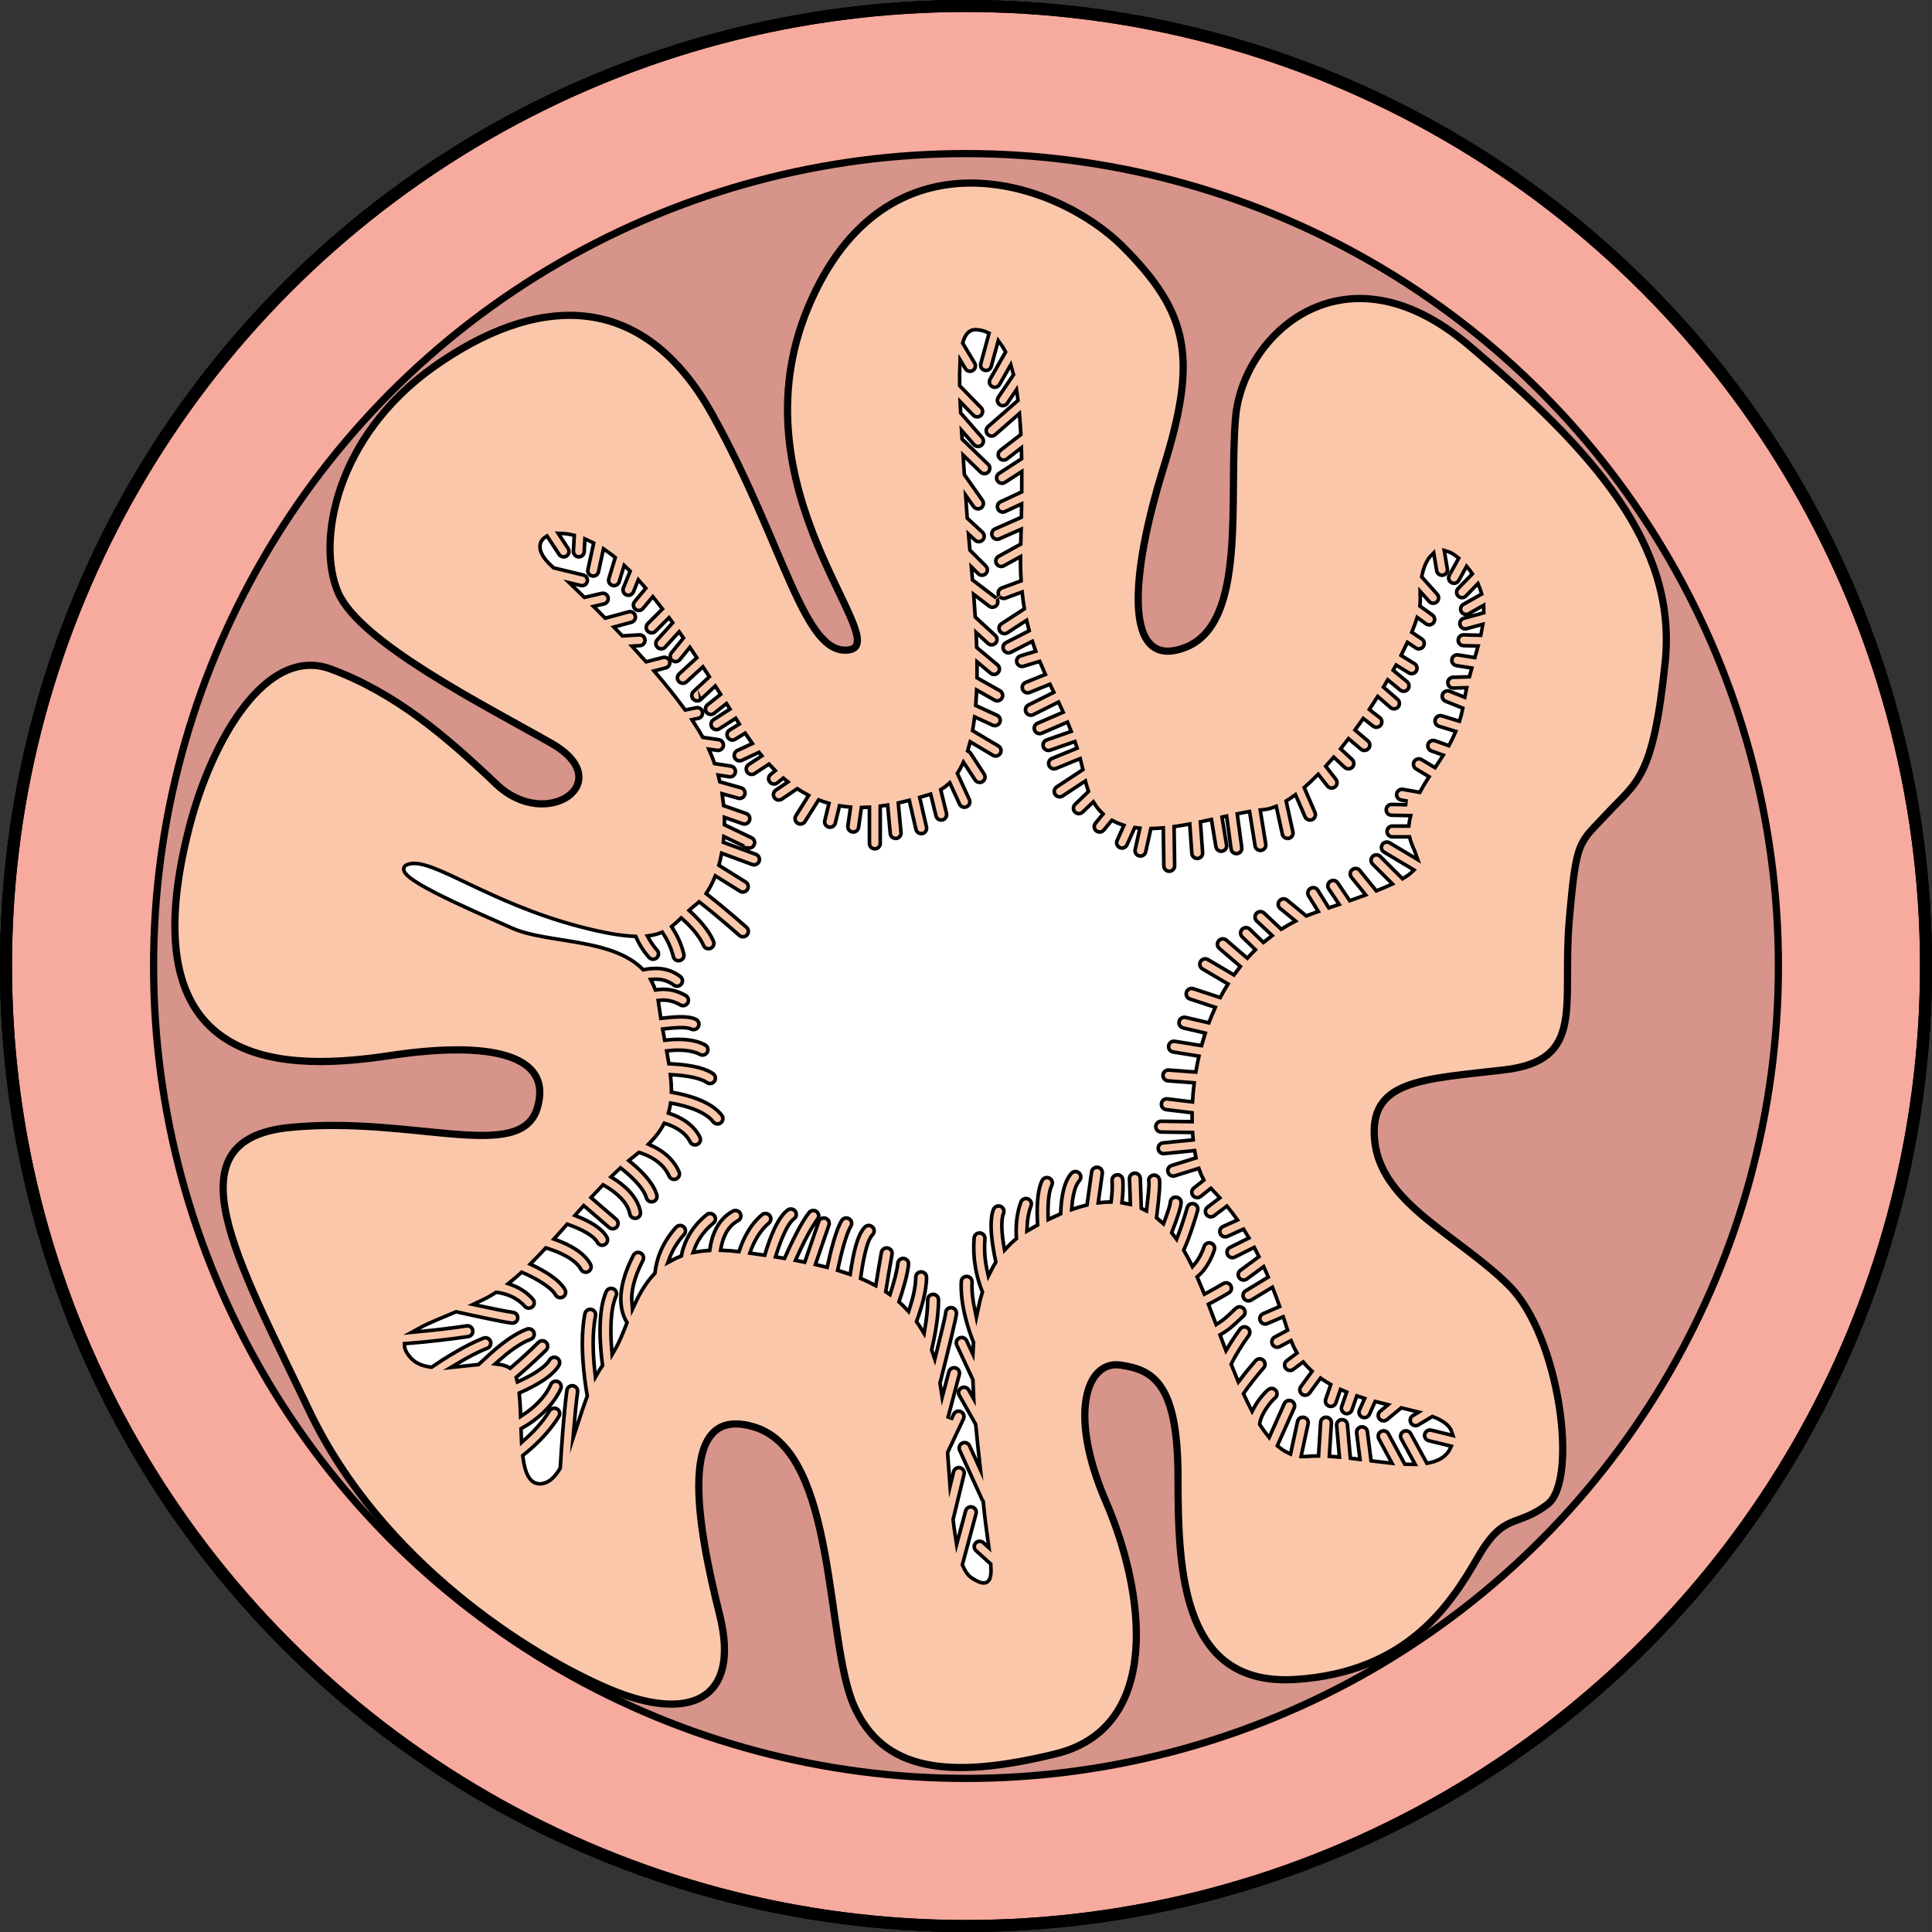 <?xml version="1.0" encoding="utf-8"?>
<!-- Created by: Science Figures, www.sciencefigures.org, Generator: Science Figures Editor -->
<!DOCTYPE svg PUBLIC "-//W3C//DTD SVG 1.0//EN" "http://www.w3.org/TR/2001/REC-SVG-20010904/DTD/svg10.dtd">
<svg version="1.0" id="Layer_1" xmlns="http://www.w3.org/2000/svg" xmlns:xlink="http://www.w3.org/1999/xlink" 
	 width="800px" height="800px" viewBox="0 0 402.498 402.501" enable-background="new 0 0 402.498 402.501"
	 xml:space="preserve">
<rect x="0" y="0" width="402.498" height="402.501" fill="#333333" stroke="none"/>
<g>
	<circle fill="none" stroke="#000000" stroke-width="2.5" stroke-miterlimit="10" cx="201.249" cy="201.25" r="199.999"/>
	<circle fill="#F7AA9E" stroke="#000000" stroke-width="2.5" stroke-miterlimit="10" cx="201.249" cy="201.25" r="199.999"/>
	<circle fill="none" stroke="#000000" stroke-width="2.5" stroke-miterlimit="10" cx="201.249" cy="201.25" r="199.999"/>
	<circle fill="#D6948A" stroke="#000000" stroke-width="1.5" stroke-miterlimit="10" cx="201.249" cy="201.25" r="169.253"/>
	<path fill="#FBC7AB" stroke="#000000" stroke-width="1.5" stroke-miterlimit="10" d="M305.918,71.886c-26-22-47-2-48.5,15
		s2.5,43-10.5,48s-11.5-15-4.5-37.5s5.5-32-8.5-46s-49.5-25.5-65.5,12.5s18,70,8.5,71.5s-13.5-22-28.5-49s-37.5-24.5-58-10
		s-24.5,36.5-20,47s30.5,23.5,44.5,31.5s-1,18.5-11.5,8.5s-21-19-34.5-24s-24.848,14.907-29.5,33c-13.5,52.5,22,50.5,42,47.5
		s34-0.5,30.5,11s-26,1.5-51.5,4s-11,27.5,4,59s46,51,62.5,58s27.5,2.5,23-15.5s-9.5-44.5,7.5-39s14.5,44.5,20.5,58s19.5,15.5,42,10
		s18.5-34,10.5-52.5s-4-29.5,3-28.5s12,4,12,23.5c0,20.1,1,43.5,24.5,42s32.5-16,38-25.5s8-6,14.5-11s2.5-35-8-45.5s-26.5-17-28-30
		s10-13,27-15s12-13.5,13.5-31s2-16,8-22.5s9.5-7,12-31.5S331.918,93.886,305.918,71.886z M308.754,127.377l-2.229,0.607
		l2.219-1.251C308.752,126.947,308.754,127.161,308.754,127.377z M301.898,118.474l-0.547-3.279c0.637,0.187,1.328,0.571,2.07,1.18
		l-1.637,2.961C301.902,119.074,301.949,118.776,301.898,118.474z M203.252,69.054c0.863,0.029,1.648,0.229,2.365,0.572
		l-1.646,6.032c-0.217,0.799,0.254,1.624,1.053,1.842c0.133,0.036,0.266,0.053,0.396,0.053c0.658,0,1.264-0.438,1.445-1.105
		l1.268-4.648c0.338,0.454,0.648,0.964,0.938,1.521l-3.123,5.492c-0.408,0.72-0.156,1.636,0.563,2.045
		c0.234,0.134,0.49,0.196,0.74,0.196c0.521,0,1.029-0.272,1.305-0.759l1.91-3.357c0.098,0.343,0.191,0.699,0.281,1.063l-3.07,4.55
		c-0.465,0.686-0.283,1.618,0.402,2.082c0.258,0.173,0.551,0.256,0.838,0.256c0.482,0,0.955-0.231,1.246-0.661l1.383-2.051
		c0.053,0.355,0.102,0.716,0.148,1.083l-6.096,5.333c-0.623,0.546-0.688,1.493-0.141,2.116c0.295,0.34,0.711,0.513,1.129,0.513
		c0.35,0,0.703-0.122,0.986-0.371l4.496-3.934c0.09,1.107,0.164,2.254,0.223,3.438l-4.121,3.18
		c-0.656,0.506-0.779,1.448-0.271,2.104c0.295,0.383,0.738,0.584,1.188,0.584c0.32,0,0.643-0.102,0.916-0.313l2.428-1.873
		c0.01,0.441,0.021,0.883,0.029,1.332l-4.521,2.928c-0.695,0.45-0.895,1.38-0.445,2.075c0.287,0.443,0.77,0.685,1.262,0.685
		c0.279,0,0.561-0.078,0.813-0.24l2.932-1.896c0.004,1.086,0,2.193-0.01,3.314l-4.205,1.963c-0.75,0.351-1.074,1.243-0.725,1.994
		c0.256,0.545,0.795,0.865,1.361,0.865c0.211,0,0.428-0.045,0.633-0.141l2.898-1.353c-0.01,0.648-0.021,1.302-0.035,1.958
		l-5.27,2.329c-0.758,0.335-1.102,1.221-0.768,1.979c0.248,0.561,0.797,0.894,1.373,0.894c0.203,0,0.408-0.041,0.605-0.128
		l3.986-1.761c-0.02,0.766-0.039,1.535-0.059,2.309l-4.424,2.433c-0.725,0.399-0.99,1.312-0.59,2.037
		c0.273,0.497,0.785,0.777,1.314,0.777c0.244,0,0.492-0.06,0.723-0.186l2.912-1.603c0,1.457,0.041,2.84,0.121,4.157l-3.775,1.391
		c-0.777,0.286-1.176,1.148-0.889,1.926c0.039,0.106,0.102,0.196,0.16,0.288c-0.055-0.059-0.111-0.117-0.178-0.167l-4.701-3.577
		c-0.043-0.511-0.084-1.021-0.127-1.528l0.691,0.692c0.293,0.293,0.678,0.439,1.061,0.439c0.385,0,0.768-0.146,1.061-0.439
		c0.586-0.586,0.586-1.535,0-2.121l-3.215-3.215c-0.064-0.754-0.129-1.5-0.193-2.238l0.662,0.613c0.287,0.269,0.654,0.4,1.02,0.4
		c0.402,0,0.805-0.161,1.1-0.479c0.564-0.606,0.529-1.556-0.078-2.12l-3.068-2.849c-0.088-1.126-0.166-2.22-0.236-3.288l0.891,1.266
		c0.291,0.416,0.756,0.638,1.229,0.638c0.297,0,0.598-0.088,0.859-0.272c0.678-0.477,0.842-1.412,0.365-2.09l-3.707-5.275
		c-0.064-1.02-0.129-2.02-0.191-2.991l2.959,2.871c0.293,0.283,0.67,0.424,1.045,0.424c0.393,0,0.783-0.152,1.076-0.455
		c0.578-0.595,0.564-1.544-0.031-2.121l-5.328-5.171c-0.01-0.186-0.021-0.376-0.033-0.559l1.854,2.125
		c0.297,0.341,0.713,0.515,1.131,0.515c0.35,0,0.701-0.121,0.986-0.369c0.623-0.545,0.688-1.492,0.145-2.116l-4.383-5.027
		c-0.02-0.417-0.039-0.829-0.057-1.232l2.066,2.124c0.293,0.303,0.684,0.454,1.074,0.454c0.377,0,0.756-0.142,1.047-0.425
		c0.594-0.578,0.607-1.527,0.029-2.121l-4.355-4.476c-0.021-1.457-0.014-2.785,0.035-3.972l0.459,0.765
		c0.281,0.469,0.777,0.729,1.287,0.729c0.264,0,0.529-0.068,0.77-0.214c0.711-0.426,0.941-1.348,0.516-2.058l-2.412-4.021
		C201.422,69.835,202.154,69.016,203.252,69.054z M146.602,147.909c-0.289-0.61-0.965-0.975-1.656-0.824l-2.037,0.424
		c-1.783-2.464-3.82-5.001-5.973-7.521l1.859-0.481c0.713-0.185,1.17-0.854,1.117-1.563c0.256,0.176,0.545,0.277,0.838,0.277
		c0.438,0,0.869-0.189,1.166-0.554l1.773-2.183c0.328,0.486,0.66,0.979,0.994,1.481l-3.443,3.147
		c-0.611,0.56-0.654,1.508-0.096,2.119c0.297,0.324,0.701,0.488,1.107,0.488c0.361,0,0.725-0.13,1.012-0.393l3.094-2.828
		c0.311,0.478,0.617,0.941,0.936,1.431l-3.064,2.86c-0.605,0.565-0.639,1.515-0.074,2.12c0.297,0.316,0.697,0.477,1.098,0.477
		c0.367,0,0.734-0.134,1.023-0.403l2.666-2.488c0.23,0.359,0.461,0.72,0.693,1.084l-2.48,1.965
		C146.727,146.882,146.537,147.405,146.602,147.909z M154.854,176.628l-3.758-1.393c0.014-0.128,0.023-0.258,0.035-0.388
		L154.854,176.628z M133.158,131.89l-3.35,0.209c-0.406-0.427-0.811-0.852-1.213-1.271l3.049-0.825
		c0.799-0.217,1.271-1.041,1.055-1.84c-0.216-0.801-1.04-1.271-1.84-1.057l-4.656,1.261c-0.615-0.626-1.219-1.232-1.813-1.827
		l1.535-0.358c0.807-0.188,1.309-0.995,1.12-1.802s-0.993-1.307-1.802-1.12l-3.371,0.788c-0.697-0.686-1.366-1.335-2.003-1.95
		l1.03,0.248c0.119,0.028,0.236,0.042,0.354,0.042c0.676,0,1.291-0.462,1.457-1.148c0.193-0.806-0.303-1.616-1.107-1.81
		l-6.068-1.461c-0.221-0.209-0.429-0.404-0.617-0.581c-2.502-2.355-2.531-4.254-1.069-5.211l2.315,3.533
		c0.287,0.439,0.768,0.678,1.256,0.678c0.281,0,0.566-0.079,0.82-0.245c0.693-0.454,0.887-1.384,0.434-2.077l-1.676-2.557
		c0.689,0.024,1.445,0.128,2.25,0.314l-0.161,2.983c-0.044,0.827,0.59,1.534,1.417,1.579c0.027,0.001,0.055,0.002,0.082,0.002
		c0.791,0,1.453-0.619,1.497-1.419l0.116-2.15c0.35,0.153,0.703,0.323,1.061,0.506l-1.141,5.245
		c-0.176,0.81,0.338,1.608,1.146,1.784c0.107,0.023,0.215,0.034,0.32,0.034c0.691,0,1.313-0.479,1.465-1.182l0.923-4.245
		c0.589,0.407,1.178,0.843,1.771,1.321l-1.262,4.172c-0.24,0.793,0.209,1.63,1.002,1.869c0.145,0.044,0.291,0.064,0.435,0.064
		c0.644,0,1.239-0.418,1.436-1.066l0.858-2.839c0.211,0.201,0.42,0.39,0.633,0.601l-1.316,3.24
		c-0.313,0.768,0.057,1.643,0.824,1.954c0.186,0.075,0.377,0.11,0.564,0.11c0.592,0,1.153-0.353,1.391-0.936l0.799-1.968
		c0.314,0.351,0.627,0.697,0.945,1.066l-2.12,2.544c-0.53,0.636-0.444,1.582,0.192,2.112c0.28,0.233,0.621,0.348,0.959,0.348
		c0.43,0,0.856-0.184,1.153-0.54l1.765-2.117c0.5,0.622,1.005,1.268,1.517,1.937l-2.827,2.826c-0.586,0.586-0.586,1.535,0,2.121
		c0.293,0.293,0.677,0.439,1.061,0.439s0.768-0.146,1.061-0.439l2.521-2.521c0.109,0.15,0.222,0.308,0.332,0.46l-3.023,3.326
		c-0.558,0.612-0.513,1.562,0.101,2.119c0.287,0.261,0.648,0.39,1.009,0.39c0.407,0,0.814-0.165,1.109-0.491l2.586-2.845
		c0.156,0.222,0.316,0.459,0.473,0.684l-2.332,2.872c-0.249,0.307-0.354,0.681-0.328,1.046c-0.346-0.234-0.781-0.329-1.218-0.218
		l-3.31,0.857c-0.752-0.847-1.512-1.688-2.273-2.521l0.887-0.055c0.826-0.052,1.455-0.764,1.403-1.591
		S133.982,131.836,133.158,131.89z M108.922,297.868c1.33-0.75,3.281-2.021,5.058-3.834c-1.452,2.277-3.341,4.225-4.985,5.688
		C108.966,299.112,108.941,298.493,108.922,297.868z M167.408,262.522c-0.377-0.076-0.766-0.15-1.154-0.223
		c1.002-2.227,2.404-5.145,3.658-7.061L167.408,262.522z M297.473,304.437l-3.238-5.934c-0.396-0.729-1.307-0.996-2.035-0.6
		c-0.727,0.396-0.994,1.309-0.598,2.035l2.602,4.77c-0.428,0-0.867-0.01-1.314-0.027l-3.316-6.17
		c-0.391-0.73-1.299-1.002-2.031-0.611c-0.729,0.391-1.002,1.301-0.611,2.031l2.406,4.475c-1.096-0.115-2.219-0.254-3.357-0.398
		l-0.738-5.809c-0.105-0.82-0.859-1.391-1.678-1.299c-0.822,0.104-1.402,0.855-1.299,1.678l0.639,5.035
		c-0.41-0.051-0.82-0.102-1.23-0.15l-0.592-6.705c-0.074-0.828-0.801-1.441-1.627-1.363c-0.824,0.072-1.436,0.801-1.361,1.625
		l0.541,6.129c-0.436-0.037-0.867-0.07-1.295-0.098l0.41-6.568c0.053-0.828-0.576-1.539-1.402-1.592
		c-0.836-0.041-1.539,0.578-1.592,1.404l-0.416,6.662c-0.717,0.006-1.414,0.037-2.086,0.098c-0.252,0.023-0.496,0.018-0.74,0.016
		l1.373-6.365c0.174-0.811-0.34-1.609-1.15-1.781c-0.811-0.184-1.607,0.338-1.783,1.148l-1.361,6.32
		c-0.703-0.328-1.379-0.76-2.031-1.297c1.072-2.393,2.738-6.119,3.396-7.596c0.338-0.756-0.002-1.645-0.758-1.982
		c-0.76-0.334-1.645,0.004-1.982,0.76c-0.885,1.982-2.018,4.518-2.902,6.49c-0.516-0.648-1.018-1.357-1.508-2.119
		c0.313-2.178,2.492-4.645,2.973-5.031c0.666-0.465,0.842-1.381,0.389-2.061c-0.459-0.689-1.391-0.879-2.08-0.416
		c-0.471,0.313-2.111,1.953-3.236,4.084c-0.467-0.908-0.924-1.855-1.373-2.84c0.877-1.295,2.559-3.422,4.078-5.186
		c0.541-0.627,0.471-1.574-0.158-2.115c-0.627-0.539-1.574-0.469-2.115,0.158c-1.395,1.621-2.432,2.902-3.203,3.926
		c-0.4-0.961-0.795-1.943-1.186-2.943c0.693-1.451,2.072-3.711,3.576-5.791c0.484-0.672,0.332-1.609-0.34-2.094
		c-0.67-0.484-1.607-0.334-2.094,0.338c-0.631,0.873-1.643,2.326-2.559,3.861c-0.285-0.752-0.568-1.508-0.852-2.264
		c1.656-0.932,3.078-2.303,3.936-3.137c0.238-0.234,0.422-0.42,0.545-0.518c0.672-0.463,0.85-1.383,0.395-2.064
		c-0.459-0.691-1.391-0.881-2.08-0.416c-0.26,0.172-0.521,0.426-0.953,0.85c-0.674,0.656-1.75,1.68-2.914,2.42
		c-0.441-1.176-0.887-2.348-1.336-3.506c1.504-0.779,3.264-1.811,3.967-2.227c0.713-0.42,0.947-1.342,0.525-2.055
		c-0.422-0.711-1.342-0.947-2.055-0.525c-1.168,0.691-2.494,1.441-3.551,2.002c-0.412-1.014-0.83-2.008-1.256-2.979
		c2.313-1.959,3.373-5.197,3.504-5.625c0.244-0.791-0.199-1.627-0.99-1.873c-0.793-0.25-1.631,0.199-1.875,0.988
		c-0.23,0.736-0.934,2.402-1.975,3.611c-0.482-0.982-0.979-1.91-1.49-2.781c1.328-2.971,2.543-7.102,2.84-8.141
		c0.227-0.797-0.234-1.627-1.031-1.855c-0.795-0.223-1.627,0.232-1.854,1.031c-0.473,1.65-1.211,3.963-1.959,5.939
		c-0.166-0.223-0.334-0.441-0.504-0.654c0.977-2.51,1.922-5.211,1.922-6.252c0-0.813-0.648-1.445-1.461-1.467
		c-0.852-0.049-1.496,0.643-1.539,1.455c-0.023,0.473-0.516,1.969-1.205,3.813c-0.295-0.271-0.594-0.529-0.898-0.773
		c0.465-3.684,0.789-7.041,0.568-7.926c-0.201-0.803-1.025-1.326-1.826-1.121c-0.803,0.201-1.299,0.984-1.098,1.789
		c0.07,0.533-0.129,2.709-0.449,5.424c-0.133-0.068-0.262-0.143-0.396-0.207l-0.201-6.006c-0.027-0.83-0.754-1.494-1.549-1.449
		c-0.828,0.027-1.477,0.721-1.449,1.549l0.162,4.854c-0.314-0.072-0.635-0.131-0.957-0.184c0.168-1.467,0.254-3.029,0.15-4.48
		c-0.059-0.826-0.77-1.461-1.604-1.389c-0.826,0.059-1.447,0.775-1.389,1.602c0.092,1.291,0.006,2.715-0.156,4.059
		c-0.625,0.01-1.26,0.045-1.912,0.117l0.785-5.648c0.113-0.82-0.459-1.578-1.279-1.691c-0.824-0.119-1.578,0.457-1.693,1.279
		l-0.92,6.631c-0.799,0.197-1.613,0.436-2.449,0.715c0.17-2.145,0.605-4.262,1.484-5.25c0.551-0.619,0.496-1.566-0.123-2.117
		c-0.621-0.553-1.568-0.496-2.119,0.123c-1.762,1.982-2.227,5.688-2.311,8.42c-0.619,0.268-1.244,0.547-1.883,0.854
		c-0.061-2.467,0.096-5.088,0.73-6.357c0.369-0.74,0.068-1.641-0.672-2.012c-0.74-0.369-1.641-0.07-2.012,0.67
		c-1.158,2.316-1.148,6.494-0.99,9.219c-0.477,0.262-0.959,0.535-1.447,0.818c0.049-1.447,0.268-3.01,0.814-4.471
		c0.291-0.775-0.102-1.641-0.877-1.932c-0.771-0.291-1.641,0.104-1.932,0.879c-0.971,2.588-1.102,5.359-0.973,7.574
		c-0.66,0.549-1.279,1.131-1.852,1.752c-0.453-2.77-0.631-5.404-0.1-6.676c0.318-0.764-0.043-1.643-0.809-1.961
		c-0.766-0.316-1.643,0.041-1.961,0.807c-1.072,2.572-0.348,7.479,0.428,11.076c-0.369,0.6-0.715,1.215-1.033,1.854
		c-0.416-1.855-0.674-4.09-0.473-6.605c0.066-0.826-0.549-1.549-1.375-1.615c-0.828-0.072-1.549,0.551-1.615,1.375
		c-0.391,4.896,0.711,8.848,1.697,11.301c-0.34,1.109-0.633,2.248-0.875,3.416c-0.365-1.76-0.6-3.652-0.512-5.477
		c0.039-0.828-0.6-1.531-1.428-1.568c-0.846-0.031-1.529,0.598-1.57,1.426c-0.236,4.99,1.523,10.201,2.555,12.785
		c-0.02,0.285-0.029,0.572-0.045,0.859l-0.689-1.479c-0.352-0.748-1.242-1.072-1.994-0.725c-0.752,0.352-1.076,1.244-0.725,1.994
		l3.324,7.127c0.021,0.781,0.051,1.559,0.088,2.334l-0.268-0.475c-0.408-0.721-1.326-0.975-2.045-0.566
		c-0.721,0.406-0.975,1.322-0.568,2.043l3.383,5.988c0.23,2.492,0.49,4.875,0.729,7.084l-1.314-2.893
		c-0.344-0.752-1.232-1.086-1.986-0.744c-0.756,0.344-1.088,1.232-0.746,1.986l4.68,10.295c0.053,0.115,0.123,0.213,0.197,0.307
		c0.309,3.285,0.717,6.18,1.045,8.59l-0.41-0.375c-0.613-0.557-1.563-0.512-2.119,0.102s-0.512,1.563,0.102,2.119l2.959,2.689
		c0.23,3.34-0.416,4.389-3.451,2.367c-0.674-0.451-1.23-1.289-1.703-2.408l2.82-10.539c0.213-0.799-0.262-1.621-1.063-1.836
		c-0.799-0.207-1.621,0.26-1.836,1.061l-1.422,5.311c-0.166-1.063-0.313-2.191-0.447-3.379l2.275-9.355
		c0.195-0.805-0.297-1.615-1.104-1.811c-0.807-0.197-1.615,0.297-1.811,1.102l-0.172,0.705c-0.109-1.502-0.219-3.025-0.334-4.557
		l3.268-6.918c0.354-0.75,0.033-1.645-0.717-1.998c-0.748-0.352-1.643-0.033-1.996,0.717l-0.543,1.15l2.414-9.176
		c0.211-0.801-0.268-1.621-1.068-1.832c-0.799-0.213-1.621,0.268-1.832,1.068l-0.934,3.543c-0.055-0.354-0.113-0.701-0.174-1.047
		c1.736-6.887,3.434-13.813,3.434-14.594c0-0.828-0.67-1.543-1.498-1.543s-1.498,0.627-1.498,1.457
		c-0.064,0.588-0.922,4.172-1.945,8.32c-0.07-0.211-0.143-0.418-0.217-0.623c0.684-2.955,1.414-6.932,1.414-10.418
		c0-0.828-0.672-1.5-1.5-1.5s-1.5,0.672-1.5,1.5c0,1.895-0.246,3.988-0.58,5.967c-0.311-0.512-0.633-1.002-0.965-1.479
		c0.928-2.533,2.049-6.201,2.049-9.168c0-0.828-0.672-1.5-1.5-1.5s-1.5,0.672-1.5,1.5c0,1.941-0.605,4.344-1.27,6.402
		c-0.453-0.486-0.926-0.953-1.418-1.4c0.766-2.283,1.74-5.506,1.938-7.674c0.076-0.826-0.533-1.555-1.357-1.631
		c-0.826-0.068-1.555,0.533-1.629,1.359c-0.145,1.59-0.816,3.963-1.455,5.951c-0.092-0.064-0.184-0.127-0.277-0.189
		c0.326-2.021,0.865-5.322,1.27-7.541c0.148-0.816-0.393-1.596-1.207-1.744c-0.814-0.146-1.598,0.391-1.744,1.207
		c-0.336,1.85-0.766,4.434-1.09,6.426c-0.785-0.412-1.609-0.801-2.473-1.17c0.332-2.303,1.107-7.359,2.355-8.607
		c0.586-0.586,0.586-1.535,0-2.121s-1.535-0.586-2.121,0c-1.713,1.715-2.521,5.742-3.104,9.625
		c-0.609-0.211-1.234-0.416-1.881-0.613c0.58-2.707,1.672-7.172,2.637-8.715c0.439-0.703,0.225-1.629-0.477-2.068
		c-0.703-0.438-1.629-0.223-2.068,0.479c-1.262,2.02-2.428,6.895-2.986,9.494c-0.549-0.141-1.111-0.277-1.684-0.412l2.682-7.801
		c0.27-0.783-0.148-1.637-0.932-1.906c-0.412-0.141-0.842-0.088-1.197,0.104c0.086-0.518-0.098-1.064-0.537-1.416
		c-0.645-0.518-1.59-0.412-2.107,0.234c-1.732,2.164-3.813,6.561-5.057,9.369c-0.387-0.064-0.771-0.131-1.168-0.195
		c0.912-2.963,2.348-6.447,3.586-7.326c0.674-0.48,0.832-1.416,0.354-2.092c-0.48-0.674-1.416-0.834-2.092-0.354
		c-2.336,1.66-4.057,6.623-4.846,9.311c-0.76-0.111-1.533-0.223-2.324-0.332c0.652-1.783,1.791-4.057,3.703-5.674
		c0.633-0.535,0.711-1.482,0.176-2.115c-0.533-0.631-1.48-0.711-2.113-0.176c-2.641,2.232-4.066,5.35-4.803,7.566
		c-1.102-0.135-2.139-0.211-3.131-0.248c0.332-1.875,1.186-4.311,3.369-5.475c0.73-0.389,1.008-1.297,0.617-2.029
		c-0.389-0.729-1.297-1.008-2.029-0.617c-3.492,1.863-4.631,5.613-4.996,8.158c-0.898,0.061-1.75,0.162-2.551,0.309
		c0.551-1.533,1.656-3.535,3.895-5.355c0.645-0.521,0.742-1.467,0.219-2.109c-0.521-0.643-1.467-0.738-2.109-0.219
		c-3.758,3.055-4.969,6.609-5.359,8.619c-0.631,0.244-1.221,0.523-1.779,0.826c0.563-1.482,1.48-3.129,2.963-4.785
		c0.553-0.617,0.5-1.564-0.117-2.117s-1.566-0.5-2.119,0.117c-3.184,3.559-4.205,7.129-4.477,9.654
		c-1.762,1.838-3.039,4.012-4.08,6.238c-0.148-1.869,0.244-4.656,2.273-8.588c0.379-0.736,0.091-1.643-0.646-2.021
		s-1.641-0.092-2.021,0.645c-4.072,7.887-2.521,12.369-1.391,14.211c-0.79,2-1.529,3.879-2.424,5.41
		c-0.293-3.732-0.275-8.188,0.902-10.836c0.336-0.758-0.005-1.643-0.762-1.98c-0.757-0.336-1.643,0.006-1.98,0.762
		c-1.922,4.326-1.326,11.588-0.816,15.455c-0.297,0.412-0.581,0.855-0.855,1.326c-0.383-3.588-0.564-7.951,0.146-11.51
		c0.162-0.813-0.364-1.604-1.177-1.766c-0.813-0.17-1.603,0.365-1.765,1.178c-1.17,5.852-0.188,13.369,0.471,17.191
		c-0.686,1.822-1.317,3.75-1.938,5.643c0.2-2.32,0.43-4.588,0.68-6.428c0.112-0.82-0.463-1.576-1.283-1.689
		c-0.824-0.115-1.577,0.463-1.689,1.285c-0.643,4.717-1.133,11.932-1.385,16.131c-0.979,1.645-2.083,2.75-3.422,2.973
		c-2.268,0.379-3.201-1.959-3.629-5.316c2.135-1.688,5.257-4.521,7.458-8.123c0.433-0.707,0.21-1.631-0.497-2.063
		c-0.469-0.285-1.031-0.279-1.484-0.039c0.924-1.07,1.766-2.295,2.385-3.688c0.336-0.756-0.005-1.643-0.762-1.98
		c-0.756-0.332-1.644,0.006-1.98,0.762c-1.248,2.809-3.69,4.871-5.599,6.145c-0.052-1.387-0.122-2.732-0.245-3.967
		c3.07-1.357,6.796-3.4,8.198-5.805c0.417-0.715,0.177-1.633-0.54-2.051c-0.715-0.418-1.633-0.176-2.051,0.539
		c-0.838,1.436-3.428,2.99-6.122,4.248c-0.027-0.104-0.057-0.203-0.087-0.303c2.315-1.965,4.998-4.488,6.069-5.561
		c0.586-0.586,0.586-1.535,0-2.121s-1.535-0.586-2.121,0c-1.667,1.668-3.884,3.68-5.657,5.201c-0.623-0.377-1.385-0.6-2.25-0.715
		c1.918-1.705,4.349-3.639,6.688-4.516c0.775-0.291,1.168-1.156,0.877-1.932s-1.156-1.168-1.932-0.877
		c-3.725,1.396-7.34,4.781-9.501,6.801c-0.202,0.189-0.409,0.383-0.609,0.568c-1.294,0.119-2.642,0.283-3.98,0.42
		c1.979-1.184,4.155-2.354,6.114-3.115c0.772-0.301,1.154-1.17,0.854-1.943c-0.3-0.771-1.172-1.156-1.941-0.854
		c-3.778,1.469-8.138,4.23-10.767,6.014c-1.576-0.209-2.936-0.709-3.889-1.73c-0.859-0.92-1.264-1.719-1.287-2.438
		c4.255-0.311,10.09-1.006,12.977-1.461c0.818-0.129,1.377-0.896,1.247-1.717c-0.13-0.818-0.904-1.387-1.716-1.246
		c-2.876,0.453-6.488,0.871-9.621,1.168c1.852-1.02,4.476-2.057,7.534-3.346c2.391,0.535,9.356,2.072,11.495,2.34
		c0.063,0.008,0.125,0.012,0.188,0.012c0.746,0,1.392-0.557,1.486-1.314c0.103-0.822-0.48-1.572-1.303-1.674
		c-1.248-0.156-4.434-0.814-7.214-1.412c0.401-0.189,0.806-0.379,1.214-0.578c0.859-0.416,1.709-0.906,2.553-1.447
		c1.929,0.281,4.023,1.031,5.564,2.793c0.297,0.34,0.712,0.512,1.129,0.512c0.352,0,0.703-0.121,0.988-0.371
		c0.623-0.545,0.686-1.492,0.141-2.115c-1.367-1.564-3.006-2.527-4.664-3.121c0.711-0.576,1.416-1.186,2.119-1.826
		c2.258,0.957,5.762,2.869,6.656,4.479c0.273,0.494,0.785,0.771,1.313,0.771c0.246,0,0.496-0.061,0.727-0.188
		c0.725-0.402,0.985-1.316,0.583-2.041c-1.279-2.301-4.815-4.248-6.939-5.254c0.915-0.914,1.828-1.863,2.739-2.844
		c2.51,0.781,5.777,2.201,6.872,4.234c0.271,0.502,0.788,0.789,1.322,0.789c0.239,0,0.483-0.059,0.71-0.18
		c0.729-0.393,1.002-1.303,0.609-2.031c-1.406-2.613-4.633-4.268-7.299-5.238c0.743-0.826,1.486-1.662,2.232-2.504
		c2.522,0.893,5.104,2.17,5.86,3.555c0.272,0.5,0.787,0.783,1.318,0.783c0.243,0,0.489-0.059,0.717-0.184
		c0.728-0.396,0.995-1.309,0.599-2.035c-1.107-2.031-3.85-3.523-6.365-4.521c0.412-0.463,0.824-0.924,1.236-1.383
		c1.555,1.346,3.724,3.219,5.02,4.33c0.283,0.242,0.63,0.361,0.976,0.361c0.423,0,0.843-0.178,1.14-0.525
		c0.539-0.629,0.466-1.576-0.163-2.113c-1.277-1.096-3.404-2.934-4.952-4.273c0.678-0.732,1.357-1.455,2.041-2.164
		c2.085,1.199,4.681,3.215,5.141,5.668c0.135,0.721,0.765,1.223,1.473,1.223c0.092,0,0.185-0.008,0.277-0.025
		c0.814-0.152,1.352-0.936,1.198-1.75c-0.636-3.393-3.554-5.836-5.907-7.301c0.465-0.451,0.934-0.891,1.403-1.322
		c1.585,1.236,4.454,3.809,5.015,5.861c0.182,0.668,0.786,1.105,1.445,1.105c0.131,0,0.264-0.016,0.396-0.053
		c0.799-0.217,1.27-1.043,1.053-1.842c-0.779-2.855-3.846-5.66-5.609-7.082c0.443-0.363,0.887-0.723,1.334-1.064
		c0.097-0.074,0.184-0.146,0.277-0.221c1.744,0.557,4.624,1.867,5.855,4.684c0.246,0.563,0.797,0.898,1.375,0.898
		c0.201,0,0.404-0.039,0.6-0.125c0.76-0.332,1.105-1.217,0.773-1.977c-1.338-3.055-3.916-4.773-6.064-5.723
		c1.234-1.258,2.162-2.518,2.848-3.801c1.703,0.555,3.869,1.623,4.869,3.621c0.264,0.525,0.793,0.83,1.342,0.83
		c0.227,0,0.455-0.051,0.67-0.158c0.742-0.371,1.041-1.271,0.672-2.014c-1.428-2.854-4.219-4.328-6.43-5.078
		c0.128-0.467,0.228-0.941,0.309-1.422c2.887,0.533,6.684,1.656,8.27,3.717c0.295,0.387,0.74,0.586,1.189,0.586
		c0.32,0,0.643-0.102,0.914-0.311c0.656-0.506,0.779-1.447,0.275-2.104c-2.33-3.027-7.26-4.34-10.41-4.891
		c-0.002-0.951-0.064-1.932-0.172-2.947c2.674,0.158,5.623,0.615,6.973,1.559c0.262,0.184,0.561,0.271,0.857,0.271
		c0.475,0,0.939-0.223,1.23-0.641c0.477-0.678,0.311-1.613-0.369-2.088c-2.221-1.557-6.275-2.006-9.105-2.125
		c-0.105-0.648-0.223-1.314-0.345-1.994c1.884-0.199,4.571-0.215,6.313,0.736c0.229,0.125,0.475,0.184,0.717,0.184
		c0.531,0,1.045-0.283,1.318-0.781c0.396-0.729,0.129-1.639-0.6-2.035c-2.617-1.43-6.174-1.307-8.293-1.059
		c-0.097-0.525-0.193-1.057-0.291-1.604c1.473-0.166,4.379-0.459,5.324,0.016c0.215,0.107,0.443,0.158,0.67,0.158
		c0.549,0,1.078-0.303,1.342-0.828c0.371-0.74,0.07-1.643-0.67-2.014c-1.645-0.82-4.428-0.606-7.172-0.293
		c-0.139-0.873-0.271-1.771-0.396-2.695c-0.013-0.1-0.036-0.189-0.05-0.287c0.998-0.104,2.428,0.001,4.006,0.922
		c0.238,0.139,0.498,0.204,0.754,0.204c0.518,0,1.02-0.267,1.299-0.744c0.416-0.716,0.174-1.634-0.541-2.052
		c-2.471-1.441-4.732-1.498-6.269-1.259c-0.189-0.505-0.399-0.989-0.638-1.442c1.26-0.074,2.652,0.128,4.003,1.142
		c0.271,0.202,0.585,0.301,0.899,0.301c0.455,0,0.906-0.207,1.201-0.601c0.496-0.663,0.361-1.604-0.301-2.101
		c-2.874-2.155-5.881-1.86-7.819-1.499c-6.503-6.614-20.144-5.443-27.212-8.584c-9-4-26.333-11.334-21.666-12.667
		s16.333,8,35.333,13c5.093,1.341,8.788,1.957,11.597,2.06c0.521,1.176,1.381,2.728,2.755,4.272
		c0.296,0.333,0.708,0.503,1.122,0.503c0.354,0,0.71-0.125,0.996-0.379c0.619-0.551,0.674-1.499,0.124-2.118
		c-0.751-0.844-1.304-1.686-1.719-2.435c0.897-0.137,1.679-0.35,2.37-0.628c0.757,1.178,1.637,2.835,2.07,4.708
		c0.16,0.694,0.777,1.163,1.459,1.163c0.111,0,0.225-0.013,0.34-0.038c0.807-0.187,1.311-0.992,1.123-1.799
		c-0.514-2.228-1.527-4.177-2.419-5.577c0.524-0.424,1.024-0.887,1.53-1.376c1.609,1.453,3.439,3.404,4.287,5.385
		c0.244,0.569,0.799,0.909,1.381,0.909c0.197,0,0.396-0.039,0.59-0.121c0.762-0.326,1.113-1.208,0.787-1.97
		c-1.018-2.376-3.059-4.614-4.867-6.274c0.355-0.317,0.732-0.636,1.141-0.952c0.139-0.109,0.275-0.229,0.412-0.35
		c3.742,2.914,8.055,6.739,8.115,6.793c0.285,0.254,0.643,0.379,0.996,0.379c0.414,0,0.826-0.17,1.121-0.504
		c0.551-0.619,0.496-1.566-0.123-2.116c-0.246-0.219-4.393-3.896-8.164-6.837c0.596-0.9,1.131-1.928,1.598-3.061l4.75,2.968
		c0.246,0.154,0.521,0.228,0.793,0.228c0.5,0,0.988-0.25,1.273-0.705c0.439-0.702,0.227-1.628-0.477-2.067l-5.355-3.346
		c0.162-0.596,0.309-1.21,0.436-1.841l5.938,2.199c0.172,0.064,0.348,0.094,0.52,0.094c0.609,0,1.184-0.374,1.408-0.979
		c0.287-0.776-0.109-1.641-0.887-1.928l-1.637-0.606c0.039,0.003,0.076,0.013,0.115,0.013c0.559,0,1.096-0.314,1.354-0.853
		c0.357-0.747,0.041-1.644-0.705-2.001l-5.436-2.6c0.002-0.261,0-0.524-0.004-0.788l3.295,1.156
		c0.164,0.058,0.332,0.085,0.496,0.085c0.619,0,1.199-0.386,1.416-1.003c0.275-0.782-0.137-1.638-0.918-1.912l-4.479-1.571
		c-0.055-0.56-0.121-1.123-0.203-1.687l2.777,0.782c0.137,0.039,0.273,0.057,0.408,0.057c0.654,0,1.256-0.432,1.443-1.093
		c0.225-0.798-0.24-1.626-1.037-1.851l-4.221-1.19c-0.053-0.218-0.1-0.435-0.154-0.651l1.74,0.268
		c0.076,0.013,0.152,0.018,0.229,0.018c0.729,0,1.367-0.53,1.48-1.271c0.127-0.819-0.436-1.585-1.254-1.711l-3.17-0.488
		c-0.262-0.739-0.549-1.475-0.863-2.205l1.088,0.16c0.074,0.011,0.146,0.016,0.219,0.016c0.732,0,1.373-0.536,1.482-1.282
		c0.121-0.819-0.445-1.581-1.266-1.702l-3.145-0.463c-0.564-1-1.203-2.032-1.896-3.084l0.795-0.166
		c0.773-0.161,1.275-0.892,1.176-1.661c0.047,0.101,0.104,0.198,0.176,0.289c0.297,0.374,0.734,0.569,1.178,0.569
		c0.326,0,0.654-0.105,0.93-0.324l2.232-1.768c0.105,0.167,0.207,0.324,0.313,0.492l-3.119,2.005
		c-0.697,0.448-0.9,1.376-0.451,2.073c0.287,0.445,0.77,0.688,1.264,0.688c0.277,0,0.559-0.077,0.809-0.238l3.09-1.985
		c0.117,0.188,0.23,0.369,0.35,0.559l-1.707,1.057c-0.705,0.437-0.922,1.36-0.486,2.065c0.285,0.458,0.775,0.71,1.277,0.71
		c0.27,0,0.543-0.072,0.789-0.225l1.744-1.08c0.348,0.52,0.695,1.018,1.045,1.507l-2.717,1.272c-0.75,0.353-1.072,1.245-0.721,1.995
		c0.256,0.544,0.795,0.863,1.359,0.863c0.213,0,0.43-0.045,0.635-0.142l3.295-1.545c0.051,0.063,0.1,0.124,0.15,0.186l-2.404,1.58
		c-0.693,0.456-0.885,1.386-0.43,2.077c0.287,0.438,0.766,0.677,1.254,0.677c0.283,0,0.568-0.08,0.822-0.246l2.738-1.799
		c0.271,0.29,0.541,0.576,0.813,0.851l-0.652,0.53c-0.645,0.522-0.742,1.467-0.219,2.109c0.297,0.365,0.729,0.555,1.164,0.555
		c0.332,0,0.668-0.11,0.945-0.336l0.984-0.8c0.115,0.097,0.229,0.2,0.342,0.294l-2.113,1.435c-0.686,0.465-0.865,1.398-0.4,2.084
		c0.291,0.427,0.764,0.657,1.244,0.657c0.289,0,0.582-0.084,0.84-0.259l2.998-2.034c0.613,0.398,1.229,0.757,1.846,1.086
		l-2.455,3.909c-0.441,0.701-0.23,1.627,0.471,2.067c0.248,0.156,0.523,0.23,0.797,0.23c0.498,0,0.986-0.248,1.271-0.702l2.67-4.247
		c0.518,0.197,1.037,0.371,1.559,0.526l-0.789,3.233c-0.197,0.805,0.297,1.616,1.102,1.813c0.119,0.029,0.238,0.043,0.357,0.043
		c0.676,0,1.289-0.459,1.455-1.145l0.803-3.285c0.527,0.084,1.059,0.152,1.592,0.202l-0.502,3.516
		c-0.117,0.82,0.451,1.58,1.271,1.697c0.072,0.01,0.145,0.015,0.215,0.015c0.734,0,1.375-0.54,1.482-1.288l0.547-3.83
		c0.322-0.007,0.645-0.019,0.969-0.036v7.154c0,0.829,0.672,1.5,1.5,1.5s1.5-0.671,1.5-1.5v-7.442
		c0.275-0.038,0.551-0.08,0.826-0.124l0.514,5.539c0.072,0.777,0.727,1.361,1.492,1.361c0.045,0,0.092-0.002,0.139-0.007
		c0.826-0.076,1.432-0.807,1.355-1.632l-0.539-5.832c0.531-0.12,1.066-0.251,1.604-0.387l1.314,5.694
		c0.16,0.694,0.777,1.163,1.459,1.163c0.113,0,0.227-0.013,0.34-0.038c0.807-0.187,1.311-0.992,1.123-1.799l-1.342-5.819
		c0.523-0.154,1.049-0.314,1.576-0.479l1.016,4.156c0.166,0.686,0.779,1.145,1.455,1.145c0.117,0,0.238-0.014,0.357-0.043
		c0.805-0.196,1.297-1.008,1.102-1.813l-1.139-4.661c0.471-0.294,0.922-0.617,1.338-0.988l1.813,3.963
		c0.252,0.551,0.795,0.876,1.365,0.876c0.207,0,0.42-0.043,0.621-0.136c0.754-0.345,1.086-1.234,0.742-1.988l-2.41-5.271
		c0.32-0.504,0.613-1.044,0.889-1.611l2.068,3.161c0.287,0.439,0.768,0.679,1.256,0.679c0.283,0,0.566-0.079,0.82-0.244
		c0.693-0.454,0.889-1.384,0.434-2.077l-2.832-4.333c-0.127-0.194-0.295-0.344-0.48-0.456c0.115-0.379,0.229-0.758,0.332-1.152
		l4.293,2.552c0.24,0.144,0.504,0.211,0.764,0.211c0.512,0,1.012-0.262,1.291-0.733c0.424-0.712,0.189-1.633-0.521-2.056
		l-5.16-3.067c0.121-0.692,0.229-1.399,0.322-2.125l3.275,1.511c0.203,0.094,0.418,0.138,0.627,0.138
		c0.568,0,1.111-0.323,1.363-0.871c0.348-0.753,0.02-1.644-0.732-1.991l-4.215-1.945c0.061-0.774,0.109-1.562,0.146-2.362
		l3.201,1.809c0.232,0.132,0.486,0.194,0.736,0.194c0.523,0,1.031-0.274,1.307-0.762c0.408-0.722,0.154-1.637-0.566-2.044
		l-4.572-2.584c0.01-0.76,0.014-1.526,0.008-2.301l2.195,1.84c0.281,0.235,0.623,0.351,0.963,0.351c0.43,0,0.854-0.183,1.15-0.537
		c0.533-0.635,0.449-1.581-0.186-2.112l-4.207-3.524c-0.021-0.681-0.049-1.364-0.08-2.05l1.809,1.661
		c0.289,0.266,0.652,0.396,1.014,0.396c0.406,0,0.811-0.163,1.105-0.485c0.561-0.609,0.521-1.559-0.09-2.119l-4.066-3.737
		c-0.078-1.25-0.164-2.502-0.258-3.752l2.568,1.954c0.271,0.207,0.59,0.307,0.906,0.307c0.453,0,0.9-0.204,1.195-0.592
		c0.393-0.517,0.395-1.204,0.063-1.719c0.281,0.296,0.666,0.478,1.078,0.478c0.172,0,0.348-0.029,0.518-0.093l3.008-1.108
		c0.107,0.973,0.236,1.909,0.385,2.811l-4.563,2.966c-0.693,0.451-0.891,1.381-0.439,2.075c0.287,0.442,0.768,0.683,1.26,0.683
		c0.279,0,0.563-0.078,0.814-0.242l3.557-2.312c0.109,0.468,0.221,0.928,0.34,1.379l-4.564,2.34c-0.736,0.378-1.027,1.282-0.65,2.02
		c0.266,0.519,0.791,0.815,1.336,0.815c0.23,0,0.465-0.053,0.684-0.165l4.066-2.084c0.145,0.439,0.293,0.872,0.447,1.299
		l-2.801,0.848c-0.791,0.24-1.24,1.077-1,1.87c0.197,0.648,0.791,1.065,1.436,1.065c0.145,0,0.291-0.021,0.436-0.064l3.025-0.916
		c0.291,0.699,0.592,1.389,0.898,2.068l-3.756,1.522c-0.768,0.311-1.137,1.186-0.826,1.953c0.236,0.583,0.797,0.937,1.391,0.937
		c0.188,0,0.379-0.035,0.563-0.11l3.898-1.58c0.164,0.345,0.328,0.69,0.494,1.035l-4.961,2.48c-0.74,0.371-1.041,1.271-0.67,2.013
		c0.264,0.525,0.793,0.829,1.342,0.829c0.227,0,0.455-0.051,0.67-0.158l4.912-2.456c0.219,0.467,0.438,0.938,0.654,1.413
		l-4.998,2.157c-0.76,0.329-1.111,1.211-0.781,1.972c0.244,0.566,0.797,0.905,1.377,0.905c0.199,0,0.4-0.039,0.594-0.123
		l5.008-2.162c0.164,0.398,0.328,0.803,0.488,1.212l-4.752,1.657c-0.781,0.272-1.195,1.128-0.922,1.911
		c0.215,0.617,0.797,1.005,1.416,1.005c0.164,0,0.33-0.026,0.494-0.084l4.791-1.671c0.076,0.229,0.156,0.454,0.232,0.688
		l-4.918,2.012c-0.768,0.314-1.135,1.189-0.82,1.957c0.236,0.58,0.797,0.932,1.389,0.932c0.189,0,0.381-0.035,0.566-0.111
		l4.627-1.893c0.139,0.529,0.273,1.069,0.4,1.622l-5.254,3.462c-0.691,0.456-0.883,1.387-0.426,2.078
		c0.287,0.438,0.766,0.675,1.254,0.675c0.283,0,0.568-0.08,0.822-0.247l4.307-2.838c0.135,0.52,0.285,1.011,0.451,1.479
		l-2.623,2.526c-0.596,0.574-0.615,1.523-0.039,2.12c0.293,0.307,0.688,0.46,1.08,0.46c0.375,0,0.75-0.14,1.041-0.42l1.902-1.831
		c0.477,0.748,1.012,1.401,1.596,1.971l-1.365,1.661c-0.525,0.641-0.434,1.585,0.207,2.111c0.279,0.229,0.617,0.341,0.951,0.341
		c0.434,0,0.863-0.187,1.16-0.548l1.482-1.806c0.605,0.32,1.236,0.596,1.9,0.813l-1.242,2.76c-0.342,0.755-0.004,1.644,0.752,1.983
		c0.199,0.09,0.408,0.132,0.613,0.132c0.572,0,1.119-0.329,1.369-0.885l1.508-3.35c0.129,0.017,0.258,0.035,0.389,0.049
		l-0.895,4.026c-0.18,0.809,0.33,1.609,1.139,1.789c0.109,0.024,0.219,0.036,0.326,0.036c0.688,0,1.309-0.476,1.463-1.175
		l1.016-4.566c0.629-0.014,1.268-0.054,1.912-0.104l0.109,7.534c0.012,0.821,0.68,1.479,1.498,1.479h0.023
		c0.828-0.012,1.49-0.693,1.479-1.521l-0.113-7.835c0.844-0.123,1.691-0.265,2.541-0.422l0.408,5.718
		c0.057,0.79,0.715,1.394,1.494,1.394c0.037,0,0.072-0.001,0.109-0.004c0.826-0.059,1.447-0.776,1.389-1.603l-0.436-6.097
		c0.533-0.113,1.064-0.229,1.594-0.345l0.865,5.29c0.121,0.735,0.758,1.258,1.479,1.258c0.08,0,0.162-0.005,0.244-0.02
		c0.818-0.134,1.373-0.905,1.238-1.723l-0.893-5.459c0.072-0.016,0.146-0.033,0.219-0.049l0.875,6.452
		c0.102,0.752,0.744,1.298,1.484,1.298c0.066,0,0.135-0.004,0.203-0.014c0.82-0.111,1.396-0.866,1.285-1.688l-0.906-6.678
		c0.629-0.126,1.24-0.241,1.842-0.346l1.096,6.798c0.119,0.736,0.756,1.261,1.48,1.261c0.078,0,0.16-0.005,0.24-0.02
		c0.818-0.132,1.373-0.901,1.242-1.72l-1.086-6.732c0.09-0.009,0.184-0.021,0.271-0.028c0.75-0.063,1.537-0.257,2.354-0.568
		l1.182,5.39c0.152,0.701,0.773,1.179,1.463,1.179c0.107,0,0.215-0.011,0.322-0.035c0.811-0.177,1.322-0.977,1.145-1.786
		l-1.352-6.171c0.449-0.283,0.904-0.595,1.363-0.93l1.813,4.185c0.246,0.565,0.799,0.903,1.379,0.903c0.197,0,0.4-0.039,0.594-0.124
		c0.762-0.329,1.109-1.212,0.781-1.973l-2.141-4.941c0.807-0.711,1.621-1.493,2.438-2.318l1.643,2.111
		c0.295,0.38,0.738,0.579,1.186,0.579c0.32,0,0.645-0.104,0.92-0.316c0.652-0.508,0.771-1.45,0.262-2.104l-1.928-2.479
		c0.404-0.449,0.809-0.906,1.211-1.375l2.012,1.873c0.289,0.271,0.656,0.402,1.021,0.402c0.402,0,0.803-0.16,1.098-0.478
		c0.564-0.606,0.531-1.556-0.076-2.12l-2.141-1.994c0.402-0.502,0.803-1.012,1.199-1.529l2.285,1.933
		c0.281,0.238,0.625,0.354,0.967,0.354c0.428,0,0.85-0.181,1.146-0.531c0.535-0.633,0.457-1.579-0.176-2.114l-2.422-2.048
		c0.436-0.6,0.863-1.203,1.289-1.812l1.742,1.355c0.275,0.213,0.6,0.316,0.92,0.316c0.447,0,0.891-0.199,1.186-0.579
		c0.51-0.654,0.391-1.597-0.264-2.104l-1.896-1.476c0.455-0.686,0.896-1.374,1.332-2.063l2.328,2.021
		c0.283,0.246,0.633,0.367,0.982,0.367c0.42,0,0.836-0.175,1.133-0.517c0.543-0.625,0.477-1.572-0.148-2.115l-2.703-2.347
		c0.176-0.292,0.352-0.584,0.521-0.874l2.246,1.846c0.279,0.229,0.615,0.34,0.951,0.34c0.434,0,0.863-0.187,1.16-0.547
		c0.525-0.642,0.432-1.586-0.207-2.112l-2.65-2.176c0.088-0.16,0.178-0.32,0.264-0.479l2.314,1.424
		c0.246,0.151,0.518,0.223,0.785,0.223c0.504,0,0.996-0.254,1.279-0.714c0.434-0.705,0.213-1.63-0.492-2.063l-2.496-1.536
		c0.348-0.694,0.676-1.372,0.984-2.034l1.395,0.93c0.256,0.171,0.545,0.252,0.83,0.252c0.484,0,0.961-0.234,1.25-0.668
		c0.459-0.689,0.273-1.62-0.416-2.08l-1.844-1.229c0.334-0.826,0.629-1.618,0.867-2.349l1.428,1.038
		c0.268,0.194,0.576,0.287,0.881,0.287c0.465,0,0.922-0.214,1.215-0.617c0.486-0.67,0.34-1.608-0.33-2.096l-2.438-1.773
		c0.043-0.367,0.066-0.713,0.055-1.014c-0.012-0.298-0.018-0.592-0.02-0.882l1.234,1.381c0.295,0.332,0.707,0.501,1.119,0.501
		c0.355,0,0.713-0.126,0.998-0.38c0.619-0.553,0.672-1.5,0.121-2.119l-3.115-3.488c0.359-1.802,0.984-3.245,1.848-4.113l0.502,3.013
		c0.121,0.734,0.758,1.254,1.477,1.254c0.082,0,0.166-0.007,0.248-0.021c0.486-0.081,0.875-0.39,1.084-0.797l-0.143,0.259
		c-0.4,0.725-0.139,1.638,0.588,2.038c0.229,0.128,0.479,0.188,0.723,0.188c0.529,0,1.041-0.279,1.314-0.774l1.363-2.467
		c0.109,0.135,0.215,0.265,0.324,0.408c0.117,0.153,0.221,0.307,0.328,0.459l-2.738,2.831c-0.576,0.595-0.561,1.545,0.035,2.121
		c0.291,0.281,0.666,0.422,1.043,0.422c0.391,0,0.783-0.153,1.078-0.457l2.113-2.185c0.184,0.441,0.336,0.884,0.465,1.326
		l-3.561,2.009c-0.723,0.407-0.977,1.322-0.57,2.044c0.232,0.41,0.629,0.657,1.059,0.73l-0.313,0.085
		c-0.799,0.218-1.271,1.043-1.053,1.842c0.182,0.667,0.787,1.105,1.445,1.105c0.131,0,0.264-0.017,0.396-0.053l2.818-0.769
		c-0.076,0.463-0.166,0.93-0.268,1.4l-3.242-0.079c-0.863-0.002-1.516,0.635-1.537,1.463c-0.02,0.829,0.635,1.517,1.463,1.537
		l2.57,0.063c-0.148,0.534-0.303,1.075-0.463,1.623l-3.17-0.501c-0.814-0.135-1.586,0.429-1.715,1.247s0.43,1.587,1.248,1.716
		l2.799,0.442c-0.107,0.381-0.213,0.766-0.316,1.154l-3.125,0.089c-0.828,0.023-1.48,0.714-1.457,1.542
		c0.023,0.813,0.689,1.457,1.498,1.457c0.016,0,0.029,0,0.045-0.001l2.299-0.065c-0.078,0.363-0.152,0.729-0.225,1.099l-2.727-1.091
		c-0.77-0.311-1.643,0.066-1.949,0.836c-0.309,0.769,0.066,1.642,0.834,1.949l3.291,1.316c-0.146,0.702-0.316,1.379-0.512,2.027
		l-3.283-1.005c-0.791-0.245-1.631,0.202-1.873,0.995s0.203,1.631,0.996,1.874l3.123,0.956c-0.344,0.789-0.713,1.551-1.107,2.279
		l-2.574-0.916c-0.781-0.283-1.639,0.13-1.916,0.91c-0.277,0.781,0.131,1.639,0.91,1.916l2.023,0.72
		c-0.412,0.647-0.828,1.286-1.248,1.915l-2.5-1.501c-0.711-0.428-1.633-0.195-2.059,0.515s-0.195,1.632,0.514,2.058l2.389,1.433
		c-0.572,0.89-1.121,1.789-1.623,2.718l-3.229-0.579c-0.809-0.14-1.594,0.396-1.74,1.212s0.396,1.595,1.211,1.741l1.375,0.246
		l-3.25-0.057c-0.826-0.048-1.512,0.645-1.527,1.474c-0.014,0.828,0.646,1.512,1.475,1.526l3.533,0.063
		c-0.057,0.258-0.127,0.506-0.174,0.771c-0.041,0.229-0.07,0.449-0.094,0.666h-3.072c-0.83,0-1.5,0.672-1.5,1.5
		c0,0.829,0.67,1.5,1.5,1.5h3.273c0.357,1.434,0.998,2.539,1.334,3.531l-5.006-2.985c-0.715-0.426-1.633-0.192-2.057,0.52
		c-0.426,0.712-0.193,1.633,0.52,2.057l5.826,3.476c-0.408,0.403-0.969,0.825-1.725,1.281l-4.439-4.439
		c-0.586-0.586-1.535-0.586-2.121,0s-0.586,1.535,0,2.121l3.756,3.756c-0.766,0.348-1.627,0.715-2.602,1.107l-3.262-4.033
		c-0.52-0.643-1.465-0.743-2.109-0.223s-0.744,1.465-0.223,2.109l2.65,3.278c-0.799,0.296-1.648,0.604-2.561,0.927l-2.346-3.486
		c-0.463-0.687-1.395-0.87-2.082-0.406c-0.688,0.463-0.869,1.395-0.406,2.082l1.902,2.826c-0.459,0.156-0.932,0.315-1.414,0.478
		l-2.137-3.434c-0.438-0.704-1.363-0.919-2.066-0.481s-0.92,1.362-0.48,2.065l1.773,2.852c-0.631,0.225-1.266,0.446-1.869,0.698
		l-3.846-3.167c-0.639-0.525-1.586-0.434-2.111,0.205s-0.436,1.584,0.205,2.111l2.764,2.275c-0.775,0.411-1.529,0.843-2.256,1.3
		l-3.359-3.159c-0.604-0.567-1.555-0.539-2.121,0.065s-0.537,1.553,0.066,2.12l2.902,2.729c-0.416,0.316-0.824,0.639-1.221,0.97
		l-2.609-2.534c-0.594-0.576-1.543-0.563-2.121,0.031s-0.564,1.544,0.029,2.121l2.469,2.397c-0.41,0.405-0.791,0.829-1.178,1.25
		l-4.1-3.527c-0.627-0.539-1.574-0.469-2.115,0.158c-0.541,0.628-0.471,1.575,0.158,2.115l4.113,3.539
		c-0.314,0.403-0.613,0.812-0.908,1.223l-5.131-3.023c-0.715-0.421-1.635-0.184-2.055,0.53c-0.42,0.715-0.184,1.634,0.531,2.054
		l4.992,2.941c-0.455,0.74-0.885,1.491-1.291,2.254l-5.305-1.745c-0.783-0.26-1.635,0.17-1.895,0.956
		c-0.258,0.787,0.17,1.635,0.957,1.894l4.902,1.612c-0.381,0.848-0.742,1.701-1.072,2.563l-4.52-1.06
		c-0.805-0.195-1.613,0.311-1.803,1.118c-0.189,0.807,0.313,1.613,1.119,1.803l4.213,0.986c-0.203,0.639-0.4,1.275-0.576,1.914
		l-5.223-0.842c-0.822-0.143-1.588,0.424-1.721,1.242c-0.131,0.818,0.426,1.588,1.242,1.719l4.984,0.805
		c-0.191,0.877-0.361,1.746-0.51,2.613l-5.291-0.395c-0.826-0.072-1.545,0.559-1.607,1.385c-0.061,0.826,0.559,1.547,1.385,1.607
		l5.078,0.379c-0.129,1.092-0.23,2.168-0.297,3.221l-4.822-0.584c-0.83-0.1-1.57,0.486-1.67,1.309s0.486,1.57,1.309,1.67
		l5.078,0.615c-0.002,0.385-0.008,0.77-0.002,1.146l-6.041-0.086c-0.801-0.018-1.51,0.65-1.521,1.479
		c-0.012,0.83,0.65,1.51,1.479,1.521l6.215,0.088c0.021,0.279,0.041,0.559,0.064,0.83l-5.906,0.59
		c-0.824,0.082-1.426,0.818-1.344,1.643c0.078,0.773,0.729,1.35,1.49,1.35c0.051,0,0.102-0.002,0.152-0.008l6.002-0.6
		c0.051,0.297,0.109,0.58,0.166,0.863l-4.764,1.479c-0.791,0.246-1.232,1.086-0.986,1.877c0.199,0.645,0.791,1.057,1.432,1.057
		c0.146,0,0.297-0.021,0.445-0.068l4.652-1.443c0.248,0.715,0.52,1.344,0.813,1.875l-1.842,1.461
		c-0.648,0.516-0.758,1.459-0.244,2.107c0.297,0.373,0.734,0.568,1.178,0.568c0.326,0,0.654-0.107,0.93-0.324l1.893-1.502
		c0.451,0.469,0.898,0.945,1.342,1.434l-2.238,1.697c-0.66,0.5-0.789,1.439-0.289,2.102c0.295,0.389,0.742,0.594,1.195,0.594
		c0.316,0,0.635-0.1,0.906-0.305l2.381-1.805c0.57,0.705,1.137,1.445,1.699,2.232l-2.604,1.176c-0.756,0.342-1.092,1.23-0.75,1.986
		c0.25,0.553,0.797,0.881,1.367,0.881c0.207,0,0.416-0.043,0.617-0.131l3.063-1.385c0.248,0.393,0.494,0.797,0.74,1.213
		l-3.592,1.795c-0.74,0.371-1.041,1.271-0.67,2.012c0.264,0.525,0.793,0.83,1.342,0.83c0.227,0,0.455-0.051,0.67-0.158l3.713-1.857
		c0.225,0.428,0.449,0.867,0.674,1.316l-3.611,2.658c-0.668,0.49-0.811,1.43-0.32,2.096c0.293,0.4,0.748,0.611,1.209,0.611
		c0.309,0,0.621-0.094,0.889-0.291l3.141-2.311c0.213,0.473,0.426,0.959,0.639,1.457l-4.445,2.695
		c-0.709,0.43-0.936,1.352-0.506,2.061c0.281,0.467,0.777,0.723,1.283,0.723c0.266,0,0.533-0.07,0.777-0.217l4.041-2.449
		c0.406,1.039,0.814,2.123,1.223,3.266l-3.137,1.355c-0.76,0.33-1.111,1.213-0.781,1.973c0.244,0.566,0.797,0.904,1.377,0.904
		c0.199,0,0.4-0.039,0.594-0.123l2.93-1.266c0.229,0.686,0.457,1.389,0.688,2.109l-2.418,1.291c-0.73,0.389-1.008,1.297-0.617,2.029
		c0.27,0.506,0.789,0.793,1.324,0.793c0.238,0,0.48-0.057,0.705-0.176l1.982-1.059c0.281,0.691,0.6,1.346,0.949,1.963l-1.871,1.404
		c-0.662,0.498-0.797,1.438-0.301,2.102c0.295,0.393,0.746,0.6,1.201,0.6c0.314,0,0.631-0.098,0.9-0.299l1.779-1.336
		c0.443,0.527,0.924,1.014,1.422,1.48l-2.146,2.936c-0.488,0.67-0.342,1.607,0.326,2.096c0.268,0.195,0.576,0.289,0.885,0.289
		c0.461,0,0.918-0.213,1.211-0.615l2.066-2.826c0.516,0.355,1.049,0.688,1.596,1l-0.957,2.787c-0.27,0.783,0.146,1.637,0.93,1.906
		c0.162,0.055,0.326,0.082,0.488,0.082c0.623,0,1.205-0.391,1.418-1.014l0.824-2.398c0.199,0.088,0.398,0.176,0.598,0.26
		l-0.924,2.658c-0.271,0.783,0.143,1.639,0.924,1.91c0.164,0.057,0.33,0.084,0.494,0.084c0.619,0,1.201-0.389,1.416-1.006
		l0.902-2.596c0.297,0.1,0.592,0.197,0.889,0.289l-0.91,2.031c-0.338,0.756,0,1.645,0.756,1.984
		c0.199,0.088,0.406,0.129,0.611,0.129c0.574,0,1.121-0.33,1.371-0.887l1.084-2.418c0.559,0.148,1.113,0.291,1.666,0.426
		l-1.076,0.891c-0.639,0.529-0.727,1.475-0.199,2.111c0.297,0.359,0.725,0.545,1.156,0.545c0.338,0,0.676-0.113,0.957-0.346
		l2.818-2.332c0.891,0.209,1.748,0.414,2.566,0.621l-0.447,0.27c-0.711,0.426-0.941,1.348-0.514,2.059
		c0.281,0.469,0.777,0.729,1.287,0.729c0.262,0,0.529-0.068,0.77-0.213l2.766-1.66c1.93,0.758,3.279,1.686,3.699,3.029l-3.881-0.947
		c-0.809-0.195-1.615,0.299-1.813,1.102c-0.195,0.805,0.297,1.617,1.102,1.813l4.258,1.039
		C301.068,303.183,299.521,304.048,297.473,304.437z"/>
	<path fill="#FFFFFF" d="M308.754,127.377c0-0.216-0.002-0.43-0.01-0.644l-2.219,1.251L308.754,127.377z M301.785,119.335
		l1.637-2.961c-0.742-0.608-1.434-0.993-2.07-1.18l0.547,3.279C301.949,118.776,301.902,119.074,301.785,119.335z M204.66,84.674
		c0.578,0.594,0.564,1.543-0.029,2.121c-0.291,0.283-0.67,0.425-1.047,0.425c-0.391,0-0.781-0.151-1.074-0.454l-2.066-2.124
		c0.018,0.403,0.037,0.815,0.057,1.232l4.383,5.027c0.543,0.624,0.479,1.571-0.145,2.116c-0.285,0.248-0.637,0.369-0.986,0.369
		c-0.418,0-0.834-0.174-1.131-0.515l-1.854-2.125c0.012,0.183,0.023,0.373,0.033,0.559l5.328,5.171
		c0.596,0.577,0.609,1.526,0.031,2.121c-0.293,0.303-0.684,0.455-1.076,0.455c-0.375,0-0.752-0.141-1.045-0.424l-2.959-2.871
		c0.063,0.972,0.127,1.972,0.191,2.991l3.707,5.275c0.477,0.678,0.313,1.613-0.365,2.09c-0.262,0.185-0.563,0.272-0.859,0.272
		c-0.473,0-0.938-0.222-1.229-0.638l-0.891-1.266c0.07,1.068,0.148,2.162,0.236,3.288l3.068,2.849
		c0.607,0.564,0.643,1.514,0.078,2.12c-0.295,0.318-0.697,0.479-1.1,0.479c-0.365,0-0.732-0.132-1.02-0.4l-0.662-0.613
		c0.064,0.738,0.129,1.484,0.193,2.238l3.215,3.215c0.586,0.586,0.586,1.535,0,2.121c-0.293,0.293-0.676,0.439-1.061,0.439
		c-0.383,0-0.768-0.146-1.061-0.439l-0.691-0.692c0.043,0.507,0.084,1.018,0.127,1.528l4.701,3.577
		c0.066,0.05,0.123,0.108,0.178,0.167c-0.059-0.092-0.121-0.182-0.16-0.288c-0.287-0.777,0.111-1.64,0.889-1.926l3.775-1.391
		c-0.08-1.317-0.121-2.7-0.121-4.157l-2.912,1.603c-0.23,0.126-0.479,0.186-0.723,0.186c-0.529,0-1.041-0.28-1.314-0.777
		c-0.4-0.726-0.135-1.638,0.59-2.037l4.424-2.433c0.02-0.773,0.039-1.543,0.059-2.309l-3.986,1.761
		c-0.197,0.087-0.402,0.128-0.605,0.128c-0.576,0-1.125-0.333-1.373-0.894c-0.334-0.758,0.01-1.644,0.768-1.979l5.27-2.329
		c0.014-0.656,0.025-1.31,0.035-1.958l-2.898,1.353c-0.205,0.096-0.422,0.141-0.633,0.141c-0.566,0-1.105-0.32-1.361-0.865
		c-0.35-0.751-0.025-1.644,0.725-1.994l4.205-1.963c0.01-1.121,0.014-2.229,0.01-3.314l-2.932,1.896
		c-0.252,0.162-0.533,0.24-0.813,0.24c-0.492,0-0.975-0.241-1.262-0.685c-0.449-0.695-0.25-1.625,0.445-2.075l4.521-2.928
		c-0.008-0.449-0.02-0.891-0.029-1.332l-2.428,1.873c-0.273,0.211-0.596,0.313-0.916,0.313c-0.449,0-0.893-0.201-1.188-0.584
		c-0.508-0.655-0.385-1.598,0.271-2.104l4.121-3.18c-0.059-1.184-0.133-2.33-0.223-3.438l-4.496,3.934
		c-0.283,0.249-0.637,0.371-0.986,0.371c-0.418,0-0.834-0.173-1.129-0.513c-0.547-0.623-0.482-1.57,0.141-2.116l6.096-5.333
		c-0.047-0.367-0.096-0.728-0.148-1.083l-1.383,2.051c-0.291,0.43-0.764,0.661-1.246,0.661c-0.287,0-0.58-0.083-0.838-0.256
		c-0.686-0.464-0.867-1.396-0.402-2.082l3.07-4.55c-0.09-0.363-0.184-0.72-0.281-1.063l-1.91,3.357
		c-0.275,0.486-0.783,0.759-1.305,0.759c-0.25,0-0.506-0.063-0.74-0.196c-0.719-0.409-0.971-1.325-0.563-2.045l3.123-5.492
		c-0.289-0.557-0.6-1.066-0.938-1.521l-1.268,4.648c-0.182,0.667-0.787,1.105-1.445,1.105c-0.131,0-0.264-0.017-0.396-0.053
		c-0.799-0.218-1.27-1.043-1.053-1.842l1.646-6.032c-0.717-0.344-1.502-0.543-2.365-0.572c-1.098-0.038-1.83,0.781-2.293,2.374
		l2.412,4.021c0.426,0.71,0.195,1.632-0.516,2.058c-0.24,0.146-0.506,0.214-0.77,0.214c-0.51,0-1.006-0.26-1.287-0.729l-0.459-0.765
		c-0.049,1.187-0.057,2.515-0.035,3.972L204.66,84.674z M140.75,138.22c-0.293,0-0.582-0.102-0.838-0.277
		c0.053,0.71-0.404,1.379-1.117,1.563l-1.859,0.481c2.152,2.521,4.189,5.058,5.973,7.521l2.037-0.424
		c0.691-0.15,1.367,0.214,1.656,0.824c-0.064-0.504,0.125-1.027,0.553-1.365l2.48-1.965c-0.232-0.364-0.463-0.725-0.693-1.084
		l-2.666,2.488c-0.289,0.27-0.656,0.403-1.023,0.403c-0.4,0-0.801-0.16-1.098-0.477c-0.564-0.605-0.531-1.555,0.074-2.12l3.064-2.86
		c-0.318-0.489-0.625-0.953-0.936-1.431l-3.094,2.828c-0.287,0.263-0.65,0.393-1.012,0.393c-0.406,0-0.811-0.164-1.107-0.488
		c-0.559-0.611-0.516-1.56,0.096-2.119l3.443-3.147c-0.334-0.503-0.666-0.995-0.994-1.481l-1.773,2.183
		C141.619,138.03,141.188,138.22,140.75,138.22z M151.096,175.235l3.758,1.393l-3.723-1.78
		C151.119,174.978,151.109,175.107,151.096,175.235z M114.918,117.387c0.188,0.177,0.396,0.372,0.617,0.581l6.068,1.461
		c0.805,0.193,1.301,1.004,1.107,1.81c-0.166,0.687-0.781,1.148-1.457,1.148c-0.117,0-0.234-0.014-0.354-0.042l-1.03-0.248
		c0.637,0.615,1.306,1.265,2.003,1.95l3.371-0.788c0.809-0.187,1.613,0.313,1.802,1.12s-0.313,1.613-1.12,1.802l-1.535,0.358
		c0.594,0.595,1.197,1.201,1.813,1.827l4.656-1.261c0.8-0.214,1.624,0.256,1.84,1.057c0.217,0.799-0.256,1.623-1.055,1.84
		l-3.049,0.825c0.402,0.42,0.807,0.845,1.213,1.271l3.35-0.209c0.824-0.054,1.539,0.576,1.591,1.403s-0.577,1.539-1.403,1.591
		l-0.887,0.055c0.762,0.832,1.521,1.674,2.273,2.521l3.31-0.857c0.437-0.111,0.872-0.017,1.218,0.218
		c-0.025-0.365,0.079-0.739,0.328-1.046l2.332-2.872c-0.156-0.225-0.316-0.462-0.473-0.684l-2.586,2.845
		c-0.295,0.326-0.702,0.491-1.109,0.491c-0.36,0-0.722-0.129-1.009-0.39c-0.613-0.558-0.658-1.507-0.101-2.119l3.023-3.326
		c-0.11-0.152-0.223-0.31-0.332-0.46l-2.521,2.521c-0.293,0.293-0.677,0.439-1.061,0.439s-0.768-0.146-1.061-0.439
		c-0.586-0.586-0.586-1.535,0-2.121l2.827-2.826c-0.512-0.669-1.017-1.314-1.517-1.937l-1.765,2.117
		c-0.297,0.356-0.724,0.54-1.153,0.54c-0.338,0-0.679-0.114-0.959-0.348c-0.637-0.53-0.723-1.477-0.192-2.112l2.12-2.544
		c-0.318-0.369-0.631-0.716-0.945-1.066l-0.799,1.968c-0.237,0.583-0.799,0.936-1.391,0.936c-0.188,0-0.379-0.035-0.564-0.11
		c-0.768-0.312-1.137-1.187-0.824-1.954l1.316-3.24c-0.213-0.211-0.422-0.399-0.633-0.601l-0.858,2.839
		c-0.196,0.648-0.792,1.066-1.436,1.066c-0.144,0-0.29-0.021-0.435-0.064c-0.793-0.239-1.242-1.076-1.002-1.869l1.262-4.172
		c-0.593-0.479-1.182-0.914-1.771-1.321l-0.923,4.245c-0.152,0.702-0.773,1.182-1.465,1.182c-0.105,0-0.213-0.011-0.32-0.034
		c-0.809-0.176-1.322-0.975-1.146-1.784l1.141-5.245c-0.357-0.183-0.711-0.353-1.061-0.506l-0.116,2.15
		c-0.044,0.8-0.706,1.419-1.497,1.419c-0.027,0-0.055-0.001-0.082-0.002c-0.827-0.045-1.461-0.752-1.417-1.579l0.161-2.983
		c-0.805-0.187-1.561-0.29-2.25-0.314l1.676,2.557c0.453,0.693,0.26,1.623-0.434,2.077c-0.254,0.166-0.539,0.245-0.82,0.245
		c-0.488,0-0.969-0.238-1.256-0.678l-2.315-3.533C112.387,113.133,112.416,115.031,114.918,117.387z M113.979,294.034
		c-1.776,1.813-3.728,3.084-5.058,3.834c0.02,0.625,0.044,1.244,0.072,1.854C110.639,298.259,112.527,296.312,113.979,294.034z
		 M167.408,262.522l2.504-7.283c-1.254,1.916-2.656,4.834-3.658,7.061C166.643,262.372,167.031,262.446,167.408,262.522z
		 M305.25,131.387c-0.658,0-1.264-0.438-1.445-1.105c-0.219-0.799,0.254-1.624,1.053-1.842l0.313-0.085
		c-0.43-0.073-0.826-0.32-1.059-0.73c-0.406-0.722-0.152-1.637,0.57-2.044l3.561-2.009c-0.129-0.442-0.281-0.885-0.465-1.326
		l-2.113,2.185c-0.295,0.304-0.688,0.457-1.078,0.457c-0.377,0-0.752-0.141-1.043-0.422c-0.596-0.576-0.611-1.526-0.035-2.121
		l2.738-2.831c-0.107-0.152-0.211-0.306-0.328-0.459c-0.109-0.144-0.215-0.273-0.324-0.408l-1.363,2.467
		c-0.273,0.495-0.785,0.774-1.314,0.774c-0.244,0-0.494-0.06-0.723-0.188c-0.727-0.4-0.988-1.313-0.588-2.038l0.143-0.259
		c-0.209,0.407-0.598,0.716-1.084,0.797c-0.082,0.014-0.166,0.021-0.248,0.021c-0.719,0-1.355-0.52-1.477-1.254l-0.502-3.013
		c-0.863,0.868-1.488,2.312-1.848,4.113l3.115,3.488c0.551,0.619,0.498,1.566-0.121,2.119c-0.285,0.254-0.643,0.38-0.998,0.38
		c-0.412,0-0.824-0.169-1.119-0.501l-1.234-1.381c0.002,0.29,0.008,0.584,0.02,0.882c0.012,0.301-0.012,0.646-0.055,1.014
		l2.438,1.773c0.67,0.487,0.816,1.426,0.33,2.096c-0.293,0.403-0.75,0.617-1.215,0.617c-0.305,0-0.613-0.093-0.881-0.287
		l-1.428-1.038c-0.238,0.73-0.533,1.522-0.867,2.349l1.844,1.229c0.689,0.46,0.875,1.391,0.416,2.08
		c-0.289,0.434-0.766,0.668-1.25,0.668c-0.285,0-0.574-0.081-0.83-0.252l-1.395-0.93c-0.309,0.662-0.637,1.34-0.984,2.034
		l2.496,1.536c0.705,0.434,0.926,1.358,0.492,2.063c-0.283,0.46-0.775,0.714-1.279,0.714c-0.268,0-0.539-0.071-0.785-0.223
		l-2.314-1.424c-0.086,0.158-0.176,0.318-0.264,0.479l2.65,2.176c0.639,0.526,0.732,1.471,0.207,2.112
		c-0.297,0.36-0.727,0.547-1.16,0.547c-0.336,0-0.672-0.111-0.951-0.34l-2.246-1.846c-0.17,0.29-0.346,0.582-0.521,0.874
		l2.703,2.347c0.625,0.543,0.691,1.49,0.148,2.115c-0.297,0.342-0.713,0.517-1.133,0.517c-0.35,0-0.699-0.121-0.982-0.367
		l-2.328-2.021c-0.436,0.688-0.877,1.377-1.332,2.063l1.896,1.476c0.654,0.508,0.773,1.45,0.264,2.104
		c-0.295,0.38-0.738,0.579-1.186,0.579c-0.32,0-0.645-0.104-0.92-0.316l-1.742-1.355c-0.426,0.608-0.854,1.212-1.289,1.812
		l2.422,2.048c0.633,0.535,0.711,1.481,0.176,2.114c-0.297,0.351-0.719,0.531-1.146,0.531c-0.342,0-0.686-0.116-0.967-0.354
		l-2.285-1.933c-0.396,0.518-0.797,1.027-1.199,1.529l2.141,1.994c0.607,0.564,0.641,1.514,0.076,2.12
		c-0.295,0.317-0.695,0.478-1.098,0.478c-0.365,0-0.732-0.132-1.021-0.402l-2.012-1.873c-0.402,0.469-0.807,0.926-1.211,1.375
		l1.928,2.479c0.51,0.654,0.391,1.597-0.262,2.104c-0.275,0.213-0.6,0.316-0.92,0.316c-0.447,0-0.891-0.199-1.186-0.579
		l-1.643-2.111c-0.816,0.825-1.631,1.607-2.438,2.318l2.141,4.941c0.328,0.761-0.02,1.644-0.781,1.973
		c-0.193,0.085-0.396,0.124-0.594,0.124c-0.58,0-1.133-0.338-1.379-0.903l-1.813-4.185c-0.459,0.335-0.914,0.646-1.363,0.93
		l1.352,6.171c0.178,0.81-0.334,1.609-1.145,1.786c-0.107,0.024-0.215,0.035-0.322,0.035c-0.689,0-1.311-0.478-1.463-1.179
		l-1.182-5.39c-0.816,0.312-1.604,0.506-2.354,0.568c-0.088,0.008-0.182,0.02-0.271,0.028l1.086,6.732
		c0.131,0.818-0.424,1.588-1.242,1.72c-0.08,0.015-0.162,0.02-0.24,0.02c-0.725,0-1.361-0.524-1.48-1.261l-1.096-6.798
		c-0.602,0.104-1.213,0.22-1.842,0.346l0.906,6.678c0.111,0.821-0.465,1.576-1.285,1.688c-0.068,0.01-0.137,0.014-0.203,0.014
		c-0.74,0-1.383-0.546-1.484-1.298l-0.875-6.452c-0.072,0.016-0.146,0.033-0.219,0.049l0.893,5.459
		c0.135,0.817-0.42,1.589-1.238,1.723c-0.082,0.015-0.164,0.02-0.244,0.02c-0.721,0-1.357-0.522-1.479-1.258l-0.865-5.29
		c-0.529,0.116-1.061,0.231-1.594,0.345l0.436,6.097c0.059,0.826-0.563,1.544-1.389,1.603c-0.037,0.003-0.072,0.004-0.109,0.004
		c-0.779,0-1.438-0.604-1.494-1.394l-0.408-5.718c-0.85,0.157-1.697,0.299-2.541,0.422l0.113,7.835
		c0.012,0.828-0.65,1.51-1.479,1.521h-0.023c-0.818,0-1.486-0.657-1.498-1.479l-0.109-7.534c-0.645,0.051-1.283,0.091-1.912,0.104
		l-1.016,4.566c-0.154,0.699-0.775,1.175-1.463,1.175c-0.107,0-0.217-0.012-0.326-0.036c-0.809-0.18-1.318-0.98-1.139-1.789
		l0.895-4.026c-0.131-0.014-0.26-0.032-0.389-0.049l-1.508,3.35c-0.25,0.556-0.797,0.885-1.369,0.885
		c-0.205,0-0.414-0.042-0.613-0.132c-0.756-0.34-1.094-1.229-0.752-1.983l1.242-2.76c-0.664-0.217-1.295-0.492-1.9-0.813
		l-1.482,1.806c-0.297,0.361-0.727,0.548-1.16,0.548c-0.334,0-0.672-0.111-0.951-0.341c-0.641-0.526-0.732-1.471-0.207-2.111
		l1.365-1.661c-0.584-0.569-1.119-1.223-1.596-1.971l-1.902,1.831c-0.291,0.28-0.666,0.42-1.041,0.42
		c-0.393,0-0.787-0.153-1.08-0.46c-0.576-0.597-0.557-1.546,0.039-2.12l2.623-2.526c-0.166-0.468-0.316-0.959-0.451-1.479
		l-4.307,2.838c-0.254,0.167-0.539,0.247-0.822,0.247c-0.488,0-0.967-0.237-1.254-0.675c-0.457-0.691-0.266-1.622,0.426-2.078
		l5.254-3.462c-0.127-0.553-0.262-1.093-0.4-1.622l-4.627,1.893c-0.186,0.076-0.377,0.111-0.566,0.111
		c-0.592,0-1.152-0.352-1.389-0.932c-0.314-0.768,0.053-1.643,0.82-1.957l4.918-2.012c-0.076-0.234-0.156-0.459-0.232-0.688
		l-4.791,1.671c-0.164,0.058-0.33,0.084-0.494,0.084c-0.619,0-1.201-0.388-1.416-1.005c-0.273-0.783,0.141-1.639,0.922-1.911
		l4.752-1.657c-0.16-0.409-0.324-0.813-0.488-1.212l-5.008,2.162c-0.193,0.084-0.395,0.123-0.594,0.123
		c-0.58,0-1.133-0.339-1.377-0.905c-0.33-0.761,0.021-1.643,0.781-1.972l4.998-2.157c-0.217-0.476-0.436-0.946-0.654-1.413
		l-4.912,2.456c-0.215,0.107-0.443,0.158-0.67,0.158c-0.549,0-1.078-0.304-1.342-0.829c-0.371-0.741-0.07-1.642,0.67-2.013
		l4.961-2.48c-0.166-0.345-0.33-0.69-0.494-1.035l-3.898,1.58c-0.184,0.075-0.375,0.11-0.563,0.11c-0.594,0-1.154-0.354-1.391-0.937
		c-0.311-0.768,0.059-1.643,0.826-1.953l3.756-1.522c-0.307-0.68-0.607-1.369-0.898-2.068l-3.025,0.916
		c-0.145,0.044-0.291,0.064-0.436,0.064c-0.645,0-1.238-0.417-1.436-1.065c-0.24-0.793,0.209-1.63,1-1.87l2.801-0.848
		c-0.154-0.427-0.303-0.859-0.447-1.299l-4.066,2.084c-0.219,0.112-0.453,0.165-0.684,0.165c-0.545,0-1.07-0.297-1.336-0.815
		c-0.377-0.737-0.086-1.642,0.65-2.02l4.564-2.34c-0.119-0.451-0.23-0.911-0.34-1.379l-3.557,2.312
		c-0.252,0.164-0.535,0.242-0.814,0.242c-0.492,0-0.973-0.24-1.26-0.683c-0.451-0.694-0.254-1.624,0.439-2.075l4.563-2.966
		c-0.148-0.901-0.277-1.838-0.385-2.811l-3.008,1.108c-0.17,0.063-0.346,0.093-0.518,0.093c-0.412,0-0.797-0.182-1.078-0.478
		c0.332,0.515,0.33,1.202-0.063,1.719c-0.295,0.388-0.742,0.592-1.195,0.592c-0.316,0-0.635-0.1-0.906-0.307l-2.568-1.954
		c0.094,1.25,0.18,2.502,0.258,3.752l4.066,3.737c0.611,0.561,0.65,1.51,0.09,2.119c-0.295,0.322-0.699,0.485-1.105,0.485
		c-0.361,0-0.725-0.13-1.014-0.396l-1.809-1.661c0.031,0.686,0.059,1.369,0.08,2.05l4.207,3.524
		c0.635,0.531,0.719,1.478,0.186,2.112c-0.297,0.354-0.721,0.537-1.15,0.537c-0.34,0-0.682-0.115-0.963-0.351l-2.195-1.84
		c0.006,0.774,0.002,1.541-0.008,2.301l4.572,2.584c0.721,0.407,0.975,1.322,0.566,2.044c-0.275,0.487-0.783,0.762-1.307,0.762
		c-0.25,0-0.504-0.063-0.736-0.194l-3.201-1.809c-0.037,0.801-0.086,1.588-0.146,2.362l4.215,1.945
		c0.752,0.348,1.08,1.238,0.732,1.991c-0.252,0.548-0.795,0.871-1.363,0.871c-0.209,0-0.424-0.044-0.627-0.138l-3.275-1.511
		c-0.094,0.726-0.201,1.433-0.322,2.125l5.16,3.067c0.711,0.423,0.945,1.344,0.521,2.056c-0.279,0.472-0.779,0.733-1.291,0.733
		c-0.26,0-0.523-0.067-0.764-0.211l-4.293-2.552c-0.104,0.395-0.217,0.773-0.332,1.152c0.186,0.112,0.354,0.262,0.48,0.456
		l2.832,4.333c0.455,0.693,0.26,1.623-0.434,2.077c-0.254,0.165-0.537,0.244-0.82,0.244c-0.488,0-0.969-0.239-1.256-0.679
		l-2.068-3.161c-0.275,0.567-0.568,1.107-0.889,1.611l2.41,5.271c0.344,0.754,0.012,1.644-0.742,1.988
		c-0.201,0.093-0.414,0.136-0.621,0.136c-0.57,0-1.113-0.325-1.365-0.876l-1.813-3.963c-0.416,0.371-0.867,0.694-1.338,0.988
		l1.139,4.661c0.195,0.805-0.297,1.616-1.102,1.813c-0.119,0.029-0.24,0.043-0.357,0.043c-0.676,0-1.289-0.459-1.455-1.145
		l-1.016-4.156c-0.527,0.164-1.053,0.324-1.576,0.479l1.342,5.819c0.188,0.807-0.316,1.612-1.123,1.799
		c-0.113,0.025-0.227,0.038-0.34,0.038c-0.682,0-1.299-0.469-1.459-1.163l-1.314-5.694c-0.537,0.136-1.072,0.267-1.604,0.387
		l0.539,5.832c0.076,0.825-0.529,1.556-1.355,1.632c-0.047,0.005-0.094,0.007-0.139,0.007c-0.766,0-1.42-0.584-1.492-1.361
		l-0.514-5.539c-0.275,0.044-0.551,0.086-0.826,0.124v7.442c0,0.829-0.672,1.5-1.5,1.5s-1.5-0.671-1.5-1.5v-7.154
		c-0.324,0.018-0.646,0.029-0.969,0.036l-0.547,3.83c-0.107,0.748-0.748,1.288-1.482,1.288c-0.07,0-0.143-0.005-0.215-0.015
		c-0.82-0.117-1.389-0.877-1.271-1.697l0.502-3.516c-0.533-0.05-1.064-0.118-1.592-0.202l-0.803,3.285
		c-0.166,0.686-0.779,1.145-1.455,1.145c-0.119,0-0.238-0.014-0.357-0.043c-0.805-0.196-1.299-1.008-1.102-1.813l0.789-3.233
		c-0.521-0.155-1.041-0.329-1.559-0.526l-2.67,4.247c-0.285,0.454-0.773,0.702-1.271,0.702c-0.273,0-0.549-0.074-0.797-0.23
		c-0.701-0.44-0.912-1.366-0.471-2.067l2.455-3.909c-0.617-0.329-1.232-0.688-1.846-1.086l-2.998,2.034
		c-0.258,0.175-0.551,0.259-0.84,0.259c-0.48,0-0.953-0.23-1.244-0.657c-0.465-0.686-0.285-1.619,0.4-2.084l2.113-1.435
		c-0.113-0.094-0.227-0.197-0.342-0.294l-0.984,0.8c-0.277,0.226-0.613,0.336-0.945,0.336c-0.436,0-0.867-0.189-1.164-0.555
		c-0.523-0.643-0.426-1.587,0.219-2.109l0.652-0.53c-0.271-0.274-0.541-0.561-0.813-0.851l-2.738,1.799
		c-0.254,0.166-0.539,0.246-0.822,0.246c-0.488,0-0.967-0.238-1.254-0.677c-0.455-0.691-0.264-1.621,0.43-2.077l2.404-1.58
		c-0.051-0.062-0.1-0.123-0.15-0.186l-3.295,1.545c-0.205,0.097-0.422,0.142-0.635,0.142c-0.564,0-1.104-0.319-1.359-0.863
		c-0.352-0.75-0.029-1.643,0.721-1.995l2.717-1.272c-0.35-0.489-0.697-0.987-1.045-1.507l-1.744,1.08
		c-0.246,0.152-0.52,0.225-0.789,0.225c-0.502,0-0.992-0.252-1.277-0.71c-0.436-0.705-0.219-1.629,0.486-2.065l1.707-1.057
		c-0.119-0.189-0.232-0.371-0.35-0.559l-3.09,1.985c-0.25,0.161-0.531,0.238-0.809,0.238c-0.494,0-0.977-0.243-1.264-0.688
		c-0.449-0.697-0.246-1.625,0.451-2.073l3.119-2.005c-0.105-0.168-0.207-0.325-0.313-0.492l-2.232,1.768
		c-0.275,0.219-0.604,0.324-0.93,0.324c-0.443,0-0.881-0.195-1.178-0.569c-0.072-0.091-0.129-0.188-0.176-0.289
		c0.1,0.77-0.402,1.5-1.176,1.661l-0.795,0.166c0.693,1.052,1.332,2.084,1.896,3.084l3.145,0.463
		c0.82,0.121,1.387,0.883,1.266,1.702c-0.109,0.746-0.75,1.282-1.482,1.282c-0.072,0-0.145-0.005-0.219-0.016l-1.088-0.16
		c0.314,0.73,0.602,1.466,0.863,2.205l3.17,0.488c0.818,0.126,1.381,0.892,1.254,1.711c-0.113,0.741-0.752,1.271-1.48,1.271
		c-0.076,0-0.152-0.005-0.229-0.018l-1.74-0.268c0.055,0.217,0.102,0.434,0.154,0.651l4.221,1.19
		c0.797,0.225,1.262,1.053,1.037,1.851c-0.188,0.661-0.789,1.093-1.443,1.093c-0.135,0-0.271-0.018-0.408-0.057l-2.777-0.782
		c0.082,0.563,0.148,1.127,0.203,1.687l4.479,1.571c0.781,0.274,1.193,1.13,0.918,1.912c-0.217,0.617-0.797,1.003-1.416,1.003
		c-0.164,0-0.332-0.027-0.496-0.085l-3.295-1.156c0.004,0.264,0.006,0.527,0.004,0.788l5.436,2.6
		c0.746,0.357,1.063,1.254,0.705,2.001c-0.258,0.538-0.795,0.853-1.354,0.853c-0.039,0-0.076-0.01-0.115-0.013l1.637,0.606
		c0.777,0.287,1.174,1.151,0.887,1.928c-0.225,0.604-0.799,0.979-1.408,0.979c-0.172,0-0.348-0.029-0.52-0.094l-5.938-2.199
		c-0.127,0.631-0.273,1.245-0.436,1.841l5.355,3.346c0.703,0.439,0.916,1.365,0.477,2.067c-0.285,0.455-0.773,0.705-1.273,0.705
		c-0.271,0-0.547-0.073-0.793-0.228l-4.75-2.968c-0.467,1.133-1.002,2.16-1.598,3.061c3.771,2.94,7.918,6.618,8.164,6.837
		c0.619,0.55,0.674,1.497,0.123,2.116c-0.295,0.334-0.707,0.504-1.121,0.504c-0.354,0-0.711-0.125-0.996-0.379
		c-0.061-0.054-4.373-3.879-8.115-6.793c-0.137,0.121-0.273,0.24-0.412,0.35c-0.408,0.316-0.785,0.635-1.141,0.952
		c1.809,1.66,3.85,3.898,4.867,6.274c0.326,0.762-0.025,1.644-0.787,1.97c-0.193,0.082-0.393,0.121-0.59,0.121
		c-0.582,0-1.137-0.34-1.381-0.909c-0.848-1.98-2.678-3.932-4.287-5.385c-0.506,0.489-1.006,0.952-1.53,1.376
		c0.892,1.4,1.905,3.35,2.419,5.577c0.188,0.807-0.316,1.612-1.123,1.799c-0.115,0.025-0.229,0.038-0.34,0.038
		c-0.682,0-1.299-0.469-1.459-1.163c-0.434-1.873-1.313-3.53-2.07-4.708c-0.691,0.278-1.473,0.491-2.37,0.628
		c0.415,0.749,0.968,1.591,1.719,2.435c0.55,0.619,0.495,1.567-0.124,2.118c-0.286,0.254-0.643,0.379-0.996,0.379
		c-0.414,0-0.826-0.17-1.122-0.503c-1.374-1.545-2.233-3.097-2.755-4.272c-2.809-0.103-6.504-0.719-11.597-2.06
		c-19-5-30.666-14.333-35.333-13s12.666,8.667,21.666,12.667c7.068,3.141,20.709,1.97,27.212,8.584
		c1.938-0.361,4.945-0.656,7.819,1.499c0.662,0.497,0.797,1.438,0.301,2.101c-0.295,0.394-0.746,0.601-1.201,0.601
		c-0.314,0-0.629-0.099-0.899-0.301c-1.351-1.014-2.743-1.216-4.003-1.142c0.238,0.453,0.448,0.938,0.638,1.442
		c1.536-0.239,3.798-0.183,6.269,1.259c0.715,0.418,0.957,1.336,0.541,2.052c-0.279,0.478-0.781,0.744-1.299,0.744
		c-0.256,0-0.516-0.065-0.754-0.204c-1.578-0.921-3.008-1.025-4.006-0.922c0.014,0.098,0.037,0.188,0.05,0.287
		c0.124,0.925,0.257,1.822,0.396,2.695c2.744-0.313,5.527-0.527,7.172,0.293c0.74,0.371,1.041,1.273,0.67,2.014
		c-0.264,0.525-0.793,0.828-1.342,0.828c-0.227,0-0.455-0.051-0.67-0.158c-0.945-0.475-3.852-0.182-5.324-0.016
		c0.098,0.547,0.194,1.078,0.291,1.604c2.119-0.248,5.676-0.371,8.293,1.059c0.729,0.396,0.996,1.307,0.6,2.035
		c-0.273,0.498-0.787,0.781-1.318,0.781c-0.242,0-0.488-0.059-0.717-0.184c-1.742-0.951-4.43-0.936-6.313-0.736
		c0.122,0.68,0.239,1.346,0.345,1.994c2.83,0.119,6.885,0.568,9.105,2.125c0.68,0.475,0.846,1.41,0.369,2.088
		c-0.291,0.418-0.756,0.641-1.23,0.641c-0.297,0-0.596-0.088-0.857-0.271c-1.35-0.943-4.299-1.4-6.973-1.559
		c0.107,1.016,0.17,1.996,0.172,2.947c3.15,0.551,8.08,1.863,10.41,4.891c0.504,0.656,0.381,1.598-0.275,2.104
		c-0.271,0.209-0.594,0.311-0.914,0.311c-0.449,0-0.895-0.199-1.189-0.586c-1.586-2.061-5.383-3.184-8.27-3.717
		c-0.081,0.48-0.181,0.955-0.309,1.422c2.211,0.75,5.002,2.225,6.43,5.078c0.369,0.742,0.07,1.643-0.672,2.014
		c-0.215,0.107-0.443,0.158-0.67,0.158c-0.549,0-1.078-0.305-1.342-0.83c-1-1.998-3.166-3.066-4.869-3.621
		c-0.686,1.283-1.613,2.543-2.848,3.801c2.148,0.949,4.727,2.668,6.064,5.723c0.332,0.76-0.014,1.645-0.773,1.977
		c-0.195,0.086-0.398,0.125-0.6,0.125c-0.578,0-1.129-0.336-1.375-0.898c-1.231-2.816-4.111-4.127-5.855-4.684
		c-0.094,0.074-0.181,0.146-0.277,0.221c-0.447,0.342-0.891,0.701-1.334,1.064c1.764,1.422,4.83,4.227,5.609,7.082
		c0.217,0.799-0.254,1.625-1.053,1.842c-0.133,0.037-0.266,0.053-0.396,0.053c-0.659,0-1.264-0.438-1.445-1.105
		c-0.561-2.053-3.43-4.625-5.015-5.861c-0.47,0.432-0.938,0.871-1.403,1.322c2.354,1.465,5.271,3.908,5.907,7.301
		c0.153,0.814-0.384,1.598-1.198,1.75c-0.093,0.018-0.186,0.025-0.277,0.025c-0.708,0-1.338-0.502-1.473-1.223
		c-0.46-2.453-3.056-4.469-5.141-5.668c-0.684,0.709-1.363,1.432-2.041,2.164c1.548,1.34,3.675,3.178,4.952,4.273
		c0.629,0.537,0.702,1.484,0.163,2.113c-0.297,0.348-0.717,0.525-1.14,0.525c-0.346,0-0.692-0.119-0.976-0.361
		c-1.296-1.111-3.465-2.984-5.02-4.33c-0.412,0.459-0.824,0.92-1.236,1.383c2.516,0.998,5.258,2.49,6.365,4.521
		c0.396,0.727,0.129,1.639-0.599,2.035c-0.228,0.125-0.474,0.184-0.717,0.184c-0.531,0-1.046-0.283-1.318-0.783
		c-0.756-1.385-3.338-2.662-5.86-3.555c-0.746,0.842-1.489,1.678-2.232,2.504c2.666,0.971,5.893,2.625,7.299,5.238
		c0.393,0.729,0.119,1.639-0.609,2.031c-0.227,0.121-0.471,0.18-0.71,0.18c-0.534,0-1.052-0.287-1.322-0.789
		c-1.095-2.033-4.362-3.453-6.872-4.234c-0.911,0.98-1.824,1.93-2.739,2.844c2.124,1.006,5.66,2.953,6.939,5.254
		c0.402,0.725,0.142,1.639-0.583,2.041c-0.23,0.127-0.48,0.188-0.727,0.188c-0.527,0-1.039-0.277-1.313-0.771
		c-0.895-1.609-4.398-3.521-6.656-4.479c-0.703,0.641-1.408,1.25-2.119,1.826c1.658,0.594,3.297,1.557,4.664,3.121
		c0.545,0.623,0.482,1.57-0.141,2.115c-0.285,0.25-0.637,0.371-0.988,0.371c-0.417,0-0.832-0.172-1.129-0.512
		c-1.541-1.762-3.636-2.512-5.564-2.793c-0.844,0.541-1.693,1.031-2.553,1.447c-0.408,0.199-0.813,0.389-1.214,0.578
		c2.78,0.598,5.966,1.256,7.214,1.412c0.822,0.102,1.405,0.852,1.303,1.674c-0.095,0.758-0.74,1.314-1.486,1.314
		c-0.063,0-0.125-0.004-0.188-0.012c-2.139-0.268-9.104-1.805-11.495-2.34c-3.059,1.289-5.683,2.326-7.534,3.346
		c3.133-0.297,6.745-0.715,9.621-1.168c0.812-0.141,1.586,0.428,1.716,1.246c0.13,0.82-0.429,1.588-1.247,1.717
		c-2.887,0.455-8.722,1.15-12.977,1.461c0.023,0.719,0.428,1.518,1.287,2.438c0.953,1.021,2.313,1.521,3.889,1.73
		c2.629-1.783,6.988-4.545,10.767-6.014c0.77-0.303,1.642,0.082,1.941,0.854c0.3,0.773-0.082,1.643-0.854,1.943
		c-1.959,0.762-4.135,1.932-6.114,3.115c1.339-0.137,2.687-0.301,3.98-0.42c0.2-0.186,0.407-0.379,0.609-0.568
		c2.161-2.02,5.776-5.404,9.501-6.801c0.775-0.291,1.641,0.102,1.932,0.877s-0.102,1.641-0.877,1.932
		c-2.339,0.877-4.77,2.811-6.688,4.516c0.865,0.115,1.627,0.338,2.25,0.715c1.773-1.521,3.99-3.533,5.657-5.201
		c0.586-0.586,1.535-0.586,2.121,0s0.586,1.535,0,2.121c-1.071,1.072-3.754,3.596-6.069,5.561c0.03,0.1,0.06,0.199,0.087,0.303
		c2.694-1.258,5.284-2.813,6.122-4.248c0.418-0.715,1.336-0.957,2.051-0.539c0.717,0.418,0.957,1.336,0.54,2.051
		c-1.402,2.404-5.128,4.447-8.198,5.805c0.123,1.234,0.193,2.58,0.245,3.967c1.908-1.273,4.351-3.336,5.599-6.145
		c0.337-0.756,1.225-1.094,1.98-0.762c0.757,0.338,1.098,1.225,0.762,1.98c-0.619,1.393-1.461,2.617-2.385,3.688
		c0.453-0.24,1.016-0.246,1.484,0.039c0.707,0.432,0.93,1.355,0.497,2.063c-2.201,3.602-5.323,6.436-7.458,8.123
		c0.428,3.357,1.361,5.695,3.629,5.316c1.339-0.223,2.443-1.328,3.422-2.973c0.252-4.199,0.742-11.414,1.385-16.131
		c0.112-0.822,0.865-1.4,1.689-1.285c0.82,0.113,1.396,0.869,1.283,1.689c-0.25,1.84-0.479,4.107-0.68,6.428
		c0.62-1.893,1.252-3.82,1.938-5.643c-0.658-3.822-1.641-11.34-0.471-17.191c0.162-0.813,0.951-1.348,1.765-1.178
		c0.813,0.162,1.339,0.953,1.177,1.766c-0.711,3.559-0.529,7.922-0.146,11.51c0.274-0.471,0.559-0.914,0.855-1.326
		c-0.51-3.867-1.105-11.129,0.816-15.455c0.338-0.756,1.224-1.098,1.98-0.762c0.757,0.338,1.098,1.223,0.762,1.98
		c-1.178,2.648-1.195,7.104-0.902,10.836c0.895-1.531,1.634-3.41,2.424-5.41c-1.131-1.842-2.682-6.324,1.391-14.211
		c0.38-0.736,1.284-1.023,2.021-0.645s1.024,1.285,0.646,2.021c-2.029,3.932-2.422,6.719-2.273,8.588
		c1.041-2.227,2.318-4.4,4.08-6.238c0.271-2.525,1.293-6.096,4.477-9.654c0.553-0.617,1.502-0.67,2.119-0.117s0.67,1.5,0.117,2.117
		c-1.482,1.656-2.4,3.303-2.963,4.785c0.559-0.303,1.148-0.582,1.779-0.826c0.391-2.01,1.602-5.564,5.359-8.619
		c0.643-0.52,1.588-0.424,2.109,0.219c0.523,0.643,0.426,1.588-0.219,2.109c-2.238,1.82-3.344,3.822-3.895,5.355
		c0.801-0.146,1.652-0.248,2.551-0.309c0.365-2.545,1.504-6.295,4.996-8.158c0.732-0.391,1.641-0.111,2.029,0.617
		c0.391,0.732,0.113,1.641-0.617,2.029c-2.184,1.164-3.037,3.6-3.369,5.475c0.992,0.037,2.029,0.113,3.131,0.248
		c0.736-2.217,2.162-5.334,4.803-7.566c0.633-0.535,1.58-0.455,2.113,0.176c0.535,0.633,0.457,1.58-0.176,2.115
		c-1.912,1.617-3.051,3.891-3.703,5.674c0.791,0.109,1.564,0.221,2.324,0.332c0.789-2.688,2.51-7.65,4.846-9.311
		c0.676-0.48,1.611-0.32,2.092,0.354c0.479,0.676,0.32,1.611-0.354,2.092c-1.238,0.879-2.674,4.363-3.586,7.326
		c0.396,0.064,0.781,0.131,1.168,0.195c1.244-2.809,3.324-7.205,5.057-9.369c0.518-0.646,1.463-0.752,2.107-0.234
		c0.439,0.352,0.623,0.898,0.537,1.416c0.355-0.191,0.785-0.244,1.197-0.104c0.783,0.27,1.201,1.123,0.932,1.906l-2.682,7.801
		c0.572,0.135,1.135,0.271,1.684,0.412c0.559-2.6,1.725-7.475,2.986-9.494c0.439-0.701,1.365-0.916,2.068-0.479
		c0.701,0.439,0.916,1.365,0.477,2.068c-0.965,1.543-2.057,6.008-2.637,8.715c0.646,0.197,1.271,0.402,1.881,0.613
		c0.582-3.883,1.391-7.91,3.104-9.625c0.586-0.586,1.535-0.586,2.121,0s0.586,1.535,0,2.121c-1.248,1.248-2.023,6.305-2.355,8.607
		c0.863,0.369,1.688,0.758,2.473,1.17c0.324-1.992,0.754-4.576,1.09-6.426c0.146-0.816,0.93-1.354,1.744-1.207
		c0.814,0.148,1.355,0.928,1.207,1.744c-0.404,2.219-0.943,5.52-1.27,7.541c0.094,0.063,0.186,0.125,0.277,0.189
		c0.639-1.988,1.311-4.361,1.455-5.951c0.074-0.826,0.803-1.428,1.629-1.359c0.824,0.076,1.434,0.805,1.357,1.631
		c-0.197,2.168-1.172,5.391-1.938,7.674c0.492,0.447,0.965,0.914,1.418,1.4c0.664-2.059,1.27-4.461,1.27-6.402
		c0-0.828,0.672-1.5,1.5-1.5s1.5,0.672,1.5,1.5c0,2.967-1.121,6.635-2.049,9.168c0.332,0.477,0.654,0.967,0.965,1.479
		c0.334-1.979,0.58-4.072,0.58-5.967c0-0.828,0.672-1.5,1.5-1.5s1.5,0.672,1.5,1.5c0,3.486-0.73,7.463-1.414,10.418
		c0.074,0.205,0.146,0.412,0.217,0.623c1.023-4.148,1.881-7.732,1.945-8.32c0-0.83,0.67-1.457,1.498-1.457s1.498,0.715,1.498,1.543
		c0,0.781-1.697,7.707-3.434,14.594c0.061,0.346,0.119,0.693,0.174,1.047l0.934-3.543c0.211-0.801,1.033-1.281,1.832-1.068
		c0.801,0.211,1.279,1.031,1.068,1.832l-2.414,9.176l0.543-1.15c0.354-0.75,1.248-1.068,1.996-0.717
		c0.75,0.354,1.07,1.248,0.717,1.998l-3.268,6.918c0.115,1.531,0.225,3.055,0.334,4.557l0.172-0.705
		c0.195-0.805,1.004-1.299,1.811-1.102c0.807,0.195,1.299,1.006,1.104,1.811l-2.275,9.355c0.135,1.188,0.281,2.316,0.447,3.379
		l1.422-5.311c0.215-0.801,1.037-1.268,1.836-1.061c0.801,0.215,1.275,1.037,1.063,1.836l-2.82,10.539
		c0.473,1.119,1.029,1.957,1.703,2.408c3.035,2.021,3.682,0.973,3.451-2.367l-2.959-2.689c-0.613-0.557-0.658-1.506-0.102-2.119
		s1.506-0.658,2.119-0.102l0.41,0.375c-0.328-2.41-0.736-5.305-1.045-8.59c-0.074-0.094-0.145-0.191-0.197-0.307l-4.68-10.295
		c-0.342-0.754-0.01-1.643,0.746-1.986c0.754-0.342,1.643-0.008,1.986,0.744l1.314,2.893c-0.238-2.209-0.498-4.592-0.729-7.084
		l-3.383-5.988c-0.406-0.721-0.152-1.637,0.568-2.043c0.719-0.408,1.637-0.154,2.045,0.566l0.268,0.475
		c-0.037-0.775-0.066-1.553-0.088-2.334l-3.324-7.127c-0.352-0.75-0.027-1.643,0.725-1.994c0.752-0.348,1.643-0.023,1.994,0.725
		l0.689,1.479c0.016-0.287,0.025-0.574,0.045-0.859c-1.031-2.584-2.791-7.795-2.555-12.785c0.041-0.828,0.725-1.457,1.57-1.426
		c0.828,0.037,1.467,0.74,1.428,1.568c-0.088,1.824,0.146,3.717,0.512,5.477c0.242-1.168,0.535-2.307,0.875-3.416
		c-0.986-2.453-2.088-6.404-1.697-11.301c0.066-0.824,0.787-1.447,1.615-1.375c0.826,0.066,1.441,0.789,1.375,1.615
		c-0.201,2.516,0.057,4.75,0.473,6.605c0.318-0.639,0.664-1.254,1.033-1.854c-0.775-3.598-1.5-8.504-0.428-11.076
		c0.318-0.766,1.195-1.123,1.961-0.807c0.766,0.318,1.127,1.197,0.809,1.961c-0.531,1.271-0.354,3.906,0.1,6.676
		c0.572-0.621,1.191-1.203,1.852-1.752c-0.129-2.215,0.002-4.986,0.973-7.574c0.291-0.775,1.16-1.17,1.932-0.879
		c0.775,0.291,1.168,1.156,0.877,1.932c-0.547,1.461-0.766,3.023-0.814,4.471c0.488-0.283,0.971-0.557,1.447-0.818
		c-0.158-2.725-0.168-6.902,0.99-9.219c0.371-0.74,1.271-1.039,2.012-0.67c0.74,0.371,1.041,1.271,0.672,2.012
		c-0.635,1.27-0.791,3.891-0.73,6.357c0.639-0.307,1.264-0.586,1.883-0.854c0.084-2.732,0.549-6.438,2.311-8.42
		c0.551-0.619,1.498-0.676,2.119-0.123c0.619,0.551,0.674,1.498,0.123,2.117c-0.879,0.988-1.314,3.105-1.484,5.25
		c0.836-0.279,1.65-0.518,2.449-0.715l0.92-6.631c0.115-0.822,0.869-1.398,1.693-1.279c0.82,0.113,1.393,0.871,1.279,1.691
		l-0.785,5.648c0.652-0.072,1.287-0.107,1.912-0.117c0.162-1.344,0.248-2.768,0.156-4.059c-0.059-0.826,0.563-1.543,1.389-1.602
		c0.834-0.072,1.545,0.563,1.604,1.389c0.104,1.451,0.018,3.014-0.15,4.48c0.322,0.053,0.643,0.111,0.957,0.184l-0.162-4.854
		c-0.027-0.828,0.621-1.521,1.449-1.549c0.795-0.045,1.521,0.619,1.549,1.449l0.201,6.006c0.135,0.064,0.264,0.139,0.396,0.207
		c0.32-2.715,0.52-4.891,0.449-5.424c-0.201-0.805,0.295-1.588,1.098-1.789c0.801-0.205,1.625,0.318,1.826,1.121
		c0.221,0.885-0.104,4.242-0.568,7.926c0.305,0.244,0.604,0.502,0.898,0.773c0.689-1.844,1.182-3.34,1.205-3.813
		c0.043-0.813,0.688-1.504,1.539-1.455c0.813,0.021,1.461,0.654,1.461,1.467c0,1.041-0.945,3.742-1.922,6.252
		c0.17,0.213,0.338,0.432,0.504,0.654c0.748-1.977,1.486-4.289,1.959-5.939c0.227-0.799,1.059-1.254,1.854-1.031
		c0.797,0.229,1.258,1.059,1.031,1.855c-0.297,1.039-1.512,5.17-2.84,8.141c0.512,0.871,1.008,1.799,1.49,2.781
		c1.041-1.209,1.744-2.875,1.975-3.611c0.244-0.789,1.082-1.238,1.875-0.988c0.791,0.246,1.234,1.082,0.99,1.873
		c-0.131,0.428-1.191,3.666-3.504,5.625c0.426,0.971,0.844,1.965,1.256,2.979c1.057-0.561,2.383-1.311,3.551-2.002
		c0.713-0.422,1.633-0.186,2.055,0.525c0.422,0.713,0.188,1.635-0.525,2.055c-0.703,0.416-2.463,1.447-3.967,2.227
		c0.449,1.158,0.895,2.33,1.336,3.506c1.164-0.74,2.24-1.764,2.914-2.42c0.432-0.424,0.693-0.678,0.953-0.85
		c0.689-0.465,1.621-0.275,2.08,0.416c0.455,0.682,0.277,1.602-0.395,2.064c-0.123,0.098-0.307,0.283-0.545,0.518
		c-0.857,0.834-2.279,2.205-3.936,3.137c0.283,0.756,0.566,1.512,0.852,2.264c0.916-1.535,1.928-2.988,2.559-3.861
		c0.486-0.672,1.424-0.822,2.094-0.338c0.672,0.484,0.824,1.422,0.34,2.094c-1.504,2.08-2.883,4.34-3.576,5.791
		c0.391,1,0.785,1.982,1.186,2.943c0.771-1.023,1.809-2.305,3.203-3.926c0.541-0.627,1.488-0.697,2.115-0.158
		c0.629,0.541,0.699,1.488,0.158,2.115c-1.52,1.764-3.201,3.891-4.078,5.186c0.449,0.984,0.906,1.932,1.373,2.84
		c1.125-2.131,2.766-3.771,3.236-4.084c0.689-0.463,1.621-0.273,2.08,0.416c0.453,0.68,0.277,1.596-0.389,2.061
		c-0.48,0.387-2.66,2.854-2.973,5.031c0.49,0.762,0.992,1.471,1.508,2.119c0.885-1.973,2.018-4.508,2.902-6.49
		c0.338-0.756,1.223-1.094,1.982-0.76c0.756,0.338,1.096,1.227,0.758,1.982c-0.658,1.477-2.324,5.203-3.396,7.596
		c0.652,0.537,1.328,0.969,2.031,1.297l1.361-6.32c0.176-0.811,0.973-1.332,1.783-1.148c0.811,0.172,1.324,0.971,1.15,1.781
		l-1.373,6.365c0.244,0.002,0.488,0.008,0.74-0.016c0.672-0.061,1.369-0.092,2.086-0.098l0.416-6.662
		c0.053-0.826,0.756-1.445,1.592-1.404c0.826,0.053,1.455,0.764,1.402,1.592l-0.41,6.568c0.428,0.027,0.859,0.061,1.295,0.098
		l-0.541-6.129c-0.074-0.824,0.537-1.553,1.361-1.625c0.826-0.078,1.553,0.535,1.627,1.363l0.592,6.705
		c0.41,0.049,0.82,0.1,1.23,0.15l-0.639-5.035c-0.104-0.822,0.477-1.574,1.299-1.678c0.818-0.092,1.572,0.479,1.678,1.299
		l0.738,5.809c1.139,0.145,2.262,0.283,3.357,0.398l-2.406-4.475c-0.391-0.73-0.117-1.641,0.611-2.031
		c0.732-0.391,1.641-0.119,2.031,0.611l3.316,6.17c0.447,0.018,0.887,0.027,1.314,0.027l-2.602-4.77
		c-0.396-0.727-0.129-1.639,0.598-2.035c0.729-0.396,1.639-0.129,2.035,0.6l3.238,5.934c2.049-0.389,3.596-1.254,4.348-2.887
		l-4.258-1.039c-0.805-0.195-1.297-1.008-1.102-1.813c0.197-0.803,1.004-1.297,1.813-1.102l3.881,0.947
		c-0.42-1.344-1.77-2.271-3.699-3.029l-2.766,1.66c-0.24,0.145-0.508,0.213-0.77,0.213c-0.51,0-1.006-0.26-1.287-0.729
		c-0.428-0.711-0.197-1.633,0.514-2.059l0.447-0.27c-0.818-0.207-1.676-0.412-2.566-0.621l-2.818,2.332
		c-0.281,0.232-0.619,0.346-0.957,0.346c-0.432,0-0.859-0.186-1.156-0.545c-0.527-0.637-0.439-1.582,0.199-2.111l1.076-0.891
		c-0.553-0.135-1.107-0.277-1.666-0.426l-1.084,2.418c-0.25,0.557-0.797,0.887-1.371,0.887c-0.205,0-0.412-0.041-0.611-0.129
		c-0.756-0.34-1.094-1.229-0.756-1.984l0.91-2.031c-0.297-0.092-0.592-0.189-0.889-0.289l-0.902,2.596
		c-0.215,0.617-0.797,1.006-1.416,1.006c-0.164,0-0.33-0.027-0.494-0.084c-0.781-0.271-1.195-1.127-0.924-1.91l0.924-2.658
		c-0.199-0.084-0.398-0.172-0.598-0.26l-0.824,2.398c-0.213,0.623-0.795,1.014-1.418,1.014c-0.162,0-0.326-0.027-0.488-0.082
		c-0.783-0.27-1.199-1.123-0.93-1.906l0.957-2.787c-0.547-0.313-1.08-0.645-1.596-1l-2.066,2.826
		c-0.293,0.402-0.75,0.615-1.211,0.615c-0.309,0-0.617-0.094-0.885-0.289c-0.668-0.488-0.814-1.426-0.326-2.096l2.146-2.936
		c-0.498-0.467-0.979-0.953-1.422-1.48l-1.779,1.336c-0.27,0.201-0.586,0.299-0.9,0.299c-0.455,0-0.906-0.207-1.201-0.6
		c-0.496-0.664-0.361-1.604,0.301-2.102l1.871-1.404c-0.35-0.617-0.668-1.271-0.949-1.963l-1.982,1.059
		c-0.225,0.119-0.467,0.176-0.705,0.176c-0.535,0-1.055-0.287-1.324-0.793c-0.391-0.732-0.113-1.641,0.617-2.029l2.418-1.291
		c-0.23-0.721-0.459-1.424-0.688-2.109l-2.93,1.266c-0.193,0.084-0.395,0.123-0.594,0.123c-0.58,0-1.133-0.338-1.377-0.904
		c-0.33-0.76,0.021-1.643,0.781-1.973l3.137-1.355c-0.408-1.143-0.816-2.227-1.223-3.266l-4.041,2.449
		c-0.244,0.146-0.512,0.217-0.777,0.217c-0.506,0-1.002-0.256-1.283-0.723c-0.43-0.709-0.203-1.631,0.506-2.061l4.445-2.695
		c-0.213-0.498-0.426-0.984-0.639-1.457l-3.141,2.311c-0.268,0.197-0.58,0.291-0.889,0.291c-0.461,0-0.916-0.211-1.209-0.611
		c-0.49-0.666-0.348-1.605,0.32-2.096l3.611-2.658c-0.225-0.449-0.449-0.889-0.674-1.316l-3.713,1.857
		c-0.215,0.107-0.443,0.158-0.67,0.158c-0.549,0-1.078-0.305-1.342-0.83c-0.371-0.74-0.07-1.641,0.67-2.012l3.592-1.795
		c-0.246-0.416-0.492-0.82-0.74-1.213l-3.063,1.385c-0.201,0.088-0.41,0.131-0.617,0.131c-0.57,0-1.117-0.328-1.367-0.881
		c-0.342-0.756-0.006-1.645,0.75-1.986l2.604-1.176c-0.563-0.787-1.129-1.527-1.699-2.232l-2.381,1.805
		c-0.271,0.205-0.59,0.305-0.906,0.305c-0.453,0-0.9-0.205-1.195-0.594c-0.5-0.662-0.371-1.602,0.289-2.102l2.238-1.697
		c-0.443-0.488-0.891-0.965-1.342-1.434l-1.893,1.502c-0.275,0.217-0.604,0.324-0.93,0.324c-0.443,0-0.881-0.195-1.178-0.568
		c-0.514-0.648-0.404-1.592,0.244-2.107l1.842-1.461c-0.293-0.531-0.564-1.16-0.813-1.875l-4.652,1.443
		c-0.148,0.047-0.299,0.068-0.445,0.068c-0.641,0-1.232-0.412-1.432-1.057c-0.246-0.791,0.195-1.631,0.986-1.877l4.764-1.479
		c-0.057-0.283-0.115-0.566-0.166-0.863l-6.002,0.6c-0.051,0.006-0.102,0.008-0.152,0.008c-0.762,0-1.412-0.576-1.49-1.35
		c-0.082-0.824,0.52-1.561,1.344-1.643l5.906-0.59c-0.023-0.271-0.043-0.551-0.064-0.83l-6.215-0.088
		c-0.828-0.012-1.49-0.691-1.479-1.521c0.012-0.828,0.721-1.496,1.521-1.479l6.041,0.086c-0.006-0.377,0-0.762,0.002-1.146
		l-5.078-0.615c-0.822-0.1-1.408-0.848-1.309-1.67s0.84-1.408,1.67-1.309l4.822,0.584c0.066-1.053,0.168-2.129,0.297-3.221
		l-5.078-0.379c-0.826-0.061-1.445-0.781-1.385-1.607c0.063-0.826,0.781-1.457,1.607-1.385l5.291,0.395
		c0.148-0.867,0.318-1.736,0.51-2.613l-4.984-0.805c-0.816-0.131-1.373-0.9-1.242-1.719c0.133-0.818,0.898-1.385,1.721-1.242
		l5.223,0.842c0.176-0.639,0.373-1.275,0.576-1.914l-4.213-0.986c-0.807-0.189-1.309-0.996-1.119-1.803
		c0.189-0.808,0.998-1.313,1.803-1.118l4.52,1.06c0.33-0.861,0.691-1.715,1.072-2.563l-4.902-1.612
		c-0.787-0.259-1.215-1.106-0.957-1.894c0.26-0.786,1.111-1.216,1.895-0.956l5.305,1.745c0.406-0.763,0.836-1.514,1.291-2.254
		l-4.992-2.941c-0.715-0.42-0.951-1.339-0.531-2.054c0.42-0.714,1.34-0.951,2.055-0.53l5.131,3.023
		c0.295-0.411,0.594-0.819,0.908-1.223l-4.113-3.539c-0.629-0.54-0.699-1.487-0.158-2.115c0.541-0.627,1.488-0.697,2.115-0.158
		l4.1,3.527c0.387-0.421,0.768-0.845,1.178-1.25l-2.469-2.397c-0.594-0.577-0.607-1.527-0.029-2.121s1.527-0.607,2.121-0.031
		l2.609,2.534c0.396-0.331,0.805-0.653,1.221-0.97l-2.902-2.729c-0.604-0.567-0.633-1.516-0.066-2.12s1.518-0.633,2.121-0.065
		l3.359,3.159c0.727-0.457,1.48-0.889,2.256-1.3l-2.764-2.275c-0.641-0.527-0.73-1.473-0.205-2.111s1.473-0.73,2.111-0.205
		l3.846,3.167c0.604-0.252,1.238-0.474,1.869-0.698l-1.773-2.852c-0.439-0.703-0.223-1.628,0.48-2.065s1.629-0.223,2.066,0.481
		l2.137,3.434c0.482-0.162,0.955-0.321,1.414-0.478l-1.902-2.826c-0.463-0.688-0.281-1.619,0.406-2.082
		c0.688-0.464,1.619-0.28,2.082,0.406l2.346,3.486c0.912-0.323,1.762-0.631,2.561-0.927l-2.65-3.278
		c-0.521-0.645-0.422-1.589,0.223-2.109s1.59-0.42,2.109,0.223l3.262,4.033c0.975-0.393,1.836-0.76,2.602-1.107l-3.756-3.756
		c-0.586-0.586-0.586-1.535,0-2.121s1.535-0.586,2.121,0l4.439,4.439c0.756-0.456,1.316-0.878,1.725-1.281l-5.826-3.476
		c-0.713-0.424-0.945-1.345-0.52-2.057c0.424-0.712,1.342-0.945,2.057-0.52l5.006,2.985c-0.336-0.992-0.977-2.098-1.334-3.531
		h-3.273c-0.83,0-1.5-0.671-1.5-1.5c0-0.828,0.67-1.5,1.5-1.5h3.072c0.023-0.217,0.053-0.438,0.094-0.666
		c0.047-0.266,0.117-0.514,0.174-0.771l-3.533-0.063c-0.828-0.015-1.488-0.698-1.475-1.526c0.016-0.829,0.701-1.521,1.527-1.474
		l3.25,0.057l-1.375-0.246c-0.814-0.146-1.357-0.926-1.211-1.741s0.932-1.352,1.74-1.212l3.229,0.579
		c0.502-0.929,1.051-1.828,1.623-2.718l-2.389-1.433c-0.709-0.426-0.939-1.348-0.514-2.058s1.348-0.942,2.059-0.515l2.5,1.501
		c0.42-0.629,0.836-1.268,1.248-1.915l-2.023-0.72c-0.779-0.277-1.188-1.135-0.91-1.916c0.277-0.78,1.135-1.193,1.916-0.91
		l2.574,0.916c0.395-0.729,0.764-1.49,1.107-2.279l-3.123-0.956c-0.793-0.243-1.238-1.081-0.996-1.874s1.082-1.24,1.873-0.995
		l3.283,1.005c0.195-0.648,0.365-1.325,0.512-2.027l-3.291-1.316c-0.768-0.308-1.143-1.181-0.834-1.949
		c0.307-0.77,1.18-1.146,1.949-0.836l2.727,1.091c0.072-0.37,0.146-0.735,0.225-1.099l-2.299,0.065
		c-0.016,0.001-0.029,0.001-0.045,0.001c-0.809,0-1.475-0.644-1.498-1.457c-0.023-0.828,0.629-1.519,1.457-1.542l3.125-0.089
		c0.104-0.389,0.209-0.773,0.316-1.154l-2.799-0.442c-0.818-0.129-1.377-0.897-1.248-1.716s0.9-1.382,1.715-1.247l3.17,0.501
		c0.16-0.548,0.314-1.089,0.463-1.623l-2.57-0.063c-0.828-0.021-1.482-0.708-1.463-1.537c0.021-0.828,0.674-1.465,1.537-1.463
		l3.242,0.079c0.102-0.471,0.191-0.938,0.268-1.4l-2.818,0.769C305.514,131.37,305.381,131.387,305.25,131.387z"/>
	<path fill="none" d="M308.754,127.377c0-0.216-0.002-0.43-0.01-0.644l-2.219,1.251L308.754,127.377z M301.785,119.335l1.637-2.961
		c-0.742-0.608-1.434-0.993-2.07-1.18l0.547,3.279C301.949,118.776,301.902,119.074,301.785,119.335z M204.66,84.674
		c0.578,0.594,0.564,1.543-0.029,2.121c-0.291,0.283-0.67,0.425-1.047,0.425c-0.391,0-0.781-0.151-1.074-0.454l-2.066-2.124
		c0.018,0.403,0.037,0.815,0.057,1.232l4.383,5.027c0.543,0.624,0.479,1.571-0.145,2.116c-0.285,0.248-0.637,0.369-0.986,0.369
		c-0.418,0-0.834-0.174-1.131-0.515l-1.854-2.125c0.012,0.183,0.023,0.373,0.033,0.559l5.328,5.171
		c0.596,0.577,0.609,1.526,0.031,2.121c-0.293,0.303-0.684,0.455-1.076,0.455c-0.375,0-0.752-0.141-1.045-0.424l-2.959-2.871
		c0.063,0.972,0.127,1.972,0.191,2.991l3.707,5.275c0.477,0.678,0.313,1.613-0.365,2.09c-0.262,0.185-0.563,0.272-0.859,0.272
		c-0.473,0-0.938-0.222-1.229-0.638l-0.891-1.266c0.07,1.068,0.148,2.162,0.236,3.288l3.068,2.849
		c0.607,0.564,0.643,1.514,0.078,2.12c-0.295,0.318-0.697,0.479-1.1,0.479c-0.365,0-0.732-0.132-1.02-0.4l-0.662-0.613
		c0.064,0.738,0.129,1.484,0.193,2.238l3.215,3.215c0.586,0.586,0.586,1.535,0,2.121c-0.293,0.293-0.676,0.439-1.061,0.439
		c-0.383,0-0.768-0.146-1.061-0.439l-0.691-0.692c0.043,0.507,0.084,1.018,0.127,1.528l4.701,3.577
		c0.066,0.05,0.123,0.108,0.178,0.167c-0.059-0.092-0.121-0.182-0.16-0.288c-0.287-0.777,0.111-1.64,0.889-1.926l3.775-1.391
		c-0.08-1.317-0.121-2.7-0.121-4.157l-2.912,1.603c-0.23,0.126-0.479,0.186-0.723,0.186c-0.529,0-1.041-0.28-1.314-0.777
		c-0.4-0.726-0.135-1.638,0.59-2.037l4.424-2.433c0.02-0.773,0.039-1.543,0.059-2.309l-3.986,1.761
		c-0.197,0.087-0.402,0.128-0.605,0.128c-0.576,0-1.125-0.333-1.373-0.894c-0.334-0.758,0.01-1.644,0.768-1.979l5.27-2.329
		c0.014-0.656,0.025-1.31,0.035-1.958l-2.898,1.353c-0.205,0.096-0.422,0.141-0.633,0.141c-0.566,0-1.105-0.32-1.361-0.865
		c-0.35-0.751-0.025-1.644,0.725-1.994l4.205-1.963c0.01-1.121,0.014-2.229,0.01-3.314l-2.932,1.896
		c-0.252,0.162-0.533,0.24-0.813,0.24c-0.492,0-0.975-0.241-1.262-0.685c-0.449-0.695-0.25-1.625,0.445-2.075l4.521-2.928
		c-0.008-0.449-0.02-0.891-0.029-1.332l-2.428,1.873c-0.273,0.211-0.596,0.313-0.916,0.313c-0.449,0-0.893-0.201-1.188-0.584
		c-0.508-0.655-0.385-1.598,0.271-2.104l4.121-3.18c-0.059-1.184-0.133-2.33-0.223-3.438l-4.496,3.934
		c-0.283,0.249-0.637,0.371-0.986,0.371c-0.418,0-0.834-0.173-1.129-0.513c-0.547-0.623-0.482-1.57,0.141-2.116l6.096-5.333
		c-0.047-0.367-0.096-0.728-0.148-1.083l-1.383,2.051c-0.291,0.43-0.764,0.661-1.246,0.661c-0.287,0-0.58-0.083-0.838-0.256
		c-0.686-0.464-0.867-1.396-0.402-2.082l3.07-4.55c-0.09-0.363-0.184-0.72-0.281-1.063l-1.91,3.357
		c-0.275,0.486-0.783,0.759-1.305,0.759c-0.25,0-0.506-0.063-0.74-0.196c-0.719-0.409-0.971-1.325-0.563-2.045l3.123-5.492
		c-0.289-0.557-0.6-1.066-0.938-1.521l-1.268,4.648c-0.182,0.667-0.787,1.105-1.445,1.105c-0.131,0-0.264-0.017-0.396-0.053
		c-0.799-0.218-1.27-1.043-1.053-1.842l1.646-6.032c-0.717-0.344-1.502-0.543-2.365-0.572c-1.098-0.038-1.83,0.781-2.293,2.374
		l2.412,4.021c0.426,0.71,0.195,1.632-0.516,2.058c-0.24,0.146-0.506,0.214-0.77,0.214c-0.51,0-1.006-0.26-1.287-0.729l-0.459-0.765
		c-0.049,1.187-0.057,2.515-0.035,3.972L204.66,84.674z M140.75,138.22c-0.293,0-0.582-0.102-0.838-0.277
		c0.053,0.71-0.404,1.379-1.117,1.563l-1.859,0.481c2.152,2.521,4.189,5.058,5.973,7.521l2.037-0.424
		c0.691-0.15,1.367,0.214,1.656,0.824c-0.064-0.504,0.125-1.027,0.553-1.365l2.48-1.965c-0.232-0.364-0.463-0.725-0.693-1.084
		l-2.666,2.488c-0.289,0.27-0.656,0.403-1.023,0.403c-0.4,0-0.801-0.16-1.098-0.477c-0.564-0.605-0.531-1.555,0.074-2.12l3.064-2.86
		c-0.318-0.489-0.625-0.953-0.936-1.431l-3.094,2.828c-0.287,0.263-0.65,0.393-1.012,0.393c-0.406,0-0.811-0.164-1.107-0.488
		c-0.559-0.611-0.516-1.56,0.096-2.119l3.443-3.147c-0.334-0.503-0.666-0.995-0.994-1.481l-1.773,2.183
		C141.619,138.03,141.188,138.22,140.75,138.22z M151.096,175.235l3.758,1.393l-3.723-1.78
		C151.119,174.978,151.109,175.107,151.096,175.235z M114.918,117.387c0.188,0.177,0.396,0.372,0.617,0.581l6.068,1.461
		c0.805,0.193,1.301,1.004,1.107,1.81c-0.166,0.687-0.781,1.148-1.457,1.148c-0.117,0-0.234-0.014-0.354-0.042l-1.03-0.248
		c0.637,0.615,1.306,1.265,2.003,1.95l3.371-0.788c0.809-0.187,1.613,0.313,1.802,1.12s-0.313,1.613-1.12,1.802l-1.535,0.358
		c0.594,0.595,1.197,1.201,1.813,1.827l4.656-1.261c0.8-0.214,1.624,0.256,1.84,1.057c0.217,0.799-0.256,1.623-1.055,1.84
		l-3.049,0.825c0.402,0.42,0.807,0.845,1.213,1.271l3.35-0.209c0.824-0.054,1.539,0.576,1.591,1.403s-0.577,1.539-1.403,1.591
		l-0.887,0.055c0.762,0.832,1.521,1.674,2.273,2.521l3.31-0.857c0.437-0.111,0.872-0.017,1.218,0.218
		c-0.025-0.365,0.079-0.739,0.328-1.046l2.332-2.872c-0.156-0.225-0.316-0.462-0.473-0.684l-2.586,2.845
		c-0.295,0.326-0.702,0.491-1.109,0.491c-0.36,0-0.722-0.129-1.009-0.39c-0.613-0.558-0.658-1.507-0.101-2.119l3.023-3.326
		c-0.11-0.152-0.223-0.31-0.332-0.46l-2.521,2.521c-0.293,0.293-0.677,0.439-1.061,0.439s-0.768-0.146-1.061-0.439
		c-0.586-0.586-0.586-1.535,0-2.121l2.827-2.826c-0.512-0.669-1.017-1.314-1.517-1.937l-1.765,2.117
		c-0.297,0.356-0.724,0.54-1.153,0.54c-0.338,0-0.679-0.114-0.959-0.348c-0.637-0.53-0.723-1.477-0.192-2.112l2.12-2.544
		c-0.318-0.369-0.631-0.716-0.945-1.066l-0.799,1.968c-0.237,0.583-0.799,0.936-1.391,0.936c-0.188,0-0.379-0.035-0.564-0.11
		c-0.768-0.312-1.137-1.187-0.824-1.954l1.316-3.24c-0.213-0.211-0.422-0.399-0.633-0.601l-0.858,2.839
		c-0.196,0.648-0.792,1.066-1.436,1.066c-0.144,0-0.29-0.021-0.435-0.064c-0.793-0.239-1.242-1.076-1.002-1.869l1.262-4.172
		c-0.593-0.479-1.182-0.914-1.771-1.321l-0.923,4.245c-0.152,0.702-0.773,1.182-1.465,1.182c-0.105,0-0.213-0.011-0.32-0.034
		c-0.809-0.176-1.322-0.975-1.146-1.784l1.141-5.245c-0.357-0.183-0.711-0.353-1.061-0.506l-0.116,2.15
		c-0.044,0.8-0.706,1.419-1.497,1.419c-0.027,0-0.055-0.001-0.082-0.002c-0.827-0.045-1.461-0.752-1.417-1.579l0.161-2.983
		c-0.805-0.187-1.561-0.29-2.25-0.314l1.676,2.557c0.453,0.693,0.26,1.623-0.434,2.077c-0.254,0.166-0.539,0.245-0.82,0.245
		c-0.488,0-0.969-0.238-1.256-0.678l-2.315-3.533C112.387,113.133,112.416,115.031,114.918,117.387z M113.979,294.034
		c-1.776,1.813-3.728,3.084-5.058,3.834c0.02,0.625,0.044,1.244,0.072,1.854C110.639,298.259,112.527,296.312,113.979,294.034z
		 M167.408,262.522l2.504-7.283c-1.254,1.916-2.656,4.834-3.658,7.061C166.643,262.372,167.031,262.446,167.408,262.522z"/>
</g>
</svg>